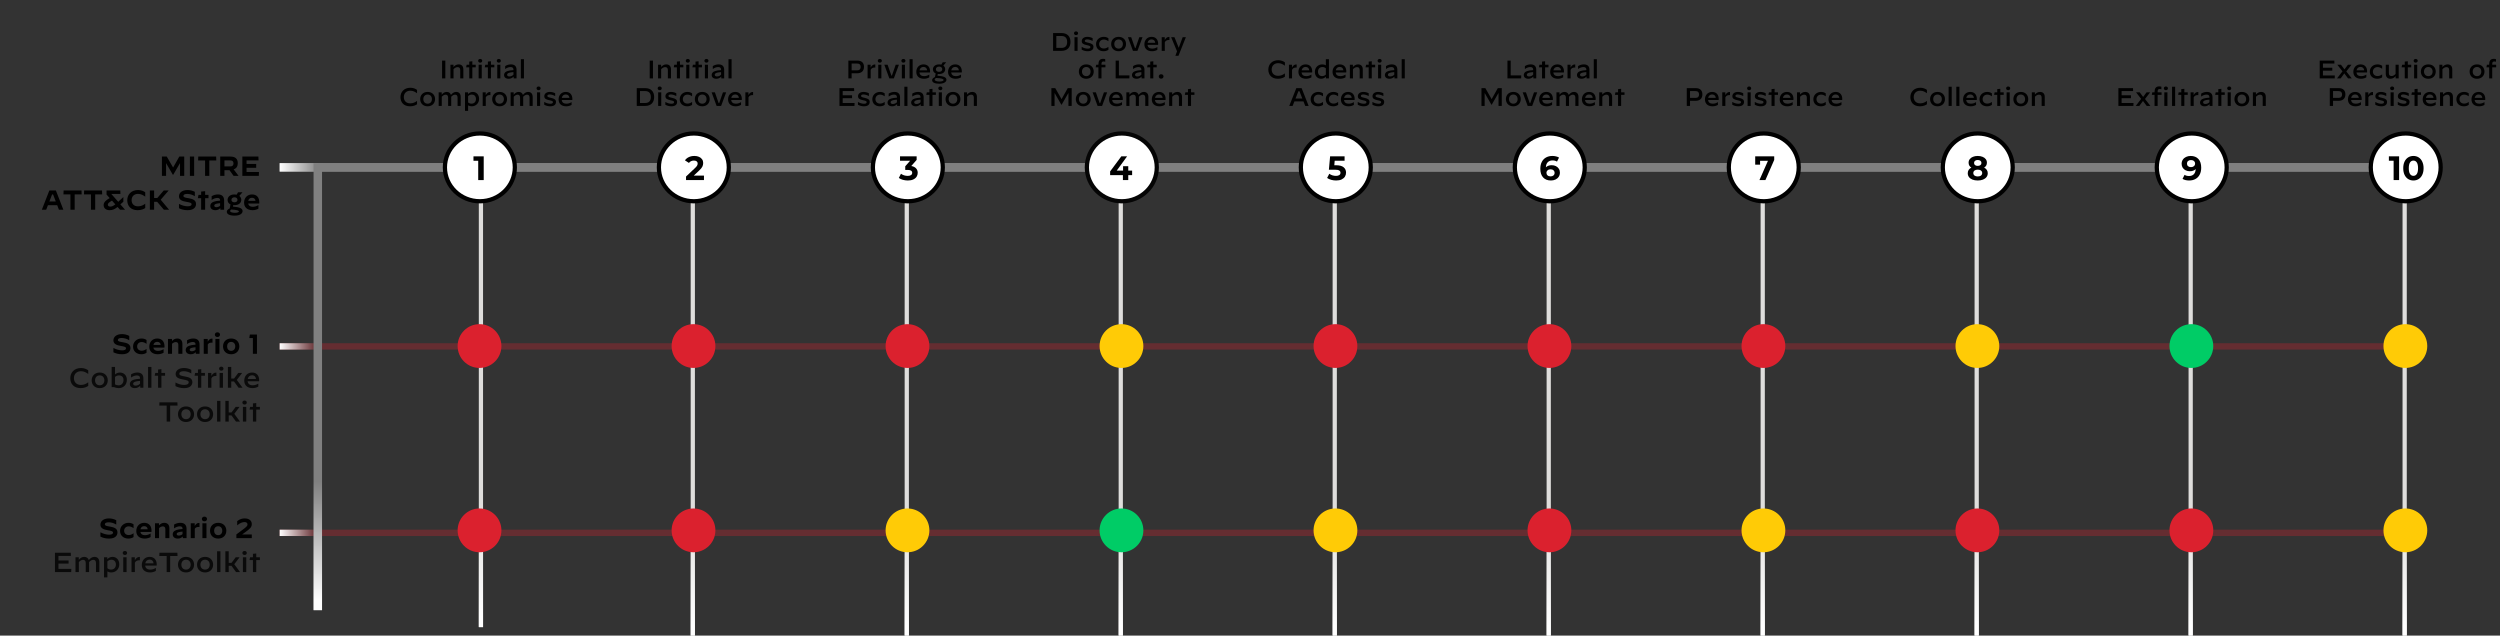<svg width="1180" height="300" viewBox="0 0 1180 300" fill="none" xmlns="http://www.w3.org/2000/svg">
<rect x="0" y="0" width="1180" height="300" fill="#333333" stroke="none"/>
<rect x="1127" y="81" width="995" height="4" transform="rotate(-180 1127 81)" fill="#808080"/>
<rect x="1127" y="81" width="995" height="4" transform="rotate(-180 1127 81)" fill="url(#paint0_linear)"/>
<path d="M57.611 167.208C60.991 167.208 61.576 165.362 61.576 164.283C61.576 162.32 59.743 161.865 58.17 161.579C56.74 161.319 55.622 161.241 55.622 160.474C55.622 159.915 56.155 159.525 57.455 159.525C58.625 159.525 59.951 159.928 60.991 160.591H61.004V158.55C60.068 158.017 58.755 157.692 57.611 157.692C54.777 157.692 53.529 159.148 53.529 160.669C53.529 162.476 55.31 162.97 56.883 163.243C58.963 163.607 59.483 163.789 59.483 164.413C59.483 165.011 58.859 165.375 57.624 165.375C56.363 165.375 54.829 164.946 53.542 164.244H53.529V166.285C54.582 166.805 55.882 167.208 57.611 167.208ZM66.74 167.208C67.728 167.208 68.521 166.935 69.171 166.506V164.686H69.158C68.43 165.232 67.741 165.544 66.857 165.544C65.635 165.544 64.725 164.764 64.725 163.516C64.725 162.32 65.596 161.436 66.87 161.436C67.663 161.436 68.43 161.748 69.158 162.294H69.171V160.474C68.573 160.045 67.819 159.772 66.779 159.772C64.504 159.772 62.801 161.449 62.801 163.568C62.801 165.804 64.465 167.208 66.74 167.208ZM74.213 159.772C71.912 159.772 70.456 161.449 70.456 163.646C70.456 165.661 71.73 167.208 74.473 167.208C75.669 167.208 76.618 166.844 77.216 166.493V164.816H77.203C76.41 165.284 75.591 165.609 74.551 165.609C73.316 165.609 72.562 165.076 72.38 164.075H77.606C77.632 163.867 77.645 163.659 77.645 163.451C77.645 161.371 76.54 159.772 74.213 159.772ZM74.174 161.345C75.149 161.345 75.76 161.891 75.838 162.801H72.419C72.627 161.878 73.251 161.345 74.174 161.345ZM79.289 167H81.2V162.255C81.694 161.8 82.292 161.462 82.981 161.462C83.618 161.462 84.177 161.722 84.177 162.762V167H86.088V162.359C86.088 160.591 85.087 159.772 83.657 159.772C82.578 159.772 81.837 160.279 81.174 160.968V159.98H79.289V167ZM90.076 167.208C91.077 167.208 91.831 166.831 92.39 166.207L92.429 167H94.184V162.593C94.184 160.89 93.3 159.772 91.259 159.772C90.297 159.772 89.322 160.006 88.295 160.591V162.385H88.308C89.205 161.761 90.128 161.423 91.012 161.423C91.935 161.423 92.286 161.865 92.286 162.489V162.697C89.66 162.84 88.62 163.425 88.217 163.828C87.905 164.14 87.658 164.595 87.658 165.232C87.658 166.337 88.451 167.208 90.076 167.208ZM90.518 165.791C89.881 165.791 89.53 165.492 89.53 165.076C89.53 164.894 89.595 164.712 89.725 164.582C90.037 164.27 90.739 164.036 92.286 163.906V165.115C91.974 165.427 91.285 165.791 90.518 165.791ZM96.161 167H98.072V162.632C98.332 162.008 99.008 161.722 99.879 161.722C100.022 161.722 100.139 161.722 100.295 161.748V159.85C100.139 159.824 100.061 159.824 99.983 159.824C99.268 159.824 98.579 160.279 98.046 161.293V159.98H96.161V167ZM102.633 159.07C103.387 159.07 103.842 158.55 103.842 157.965V157.952C103.842 157.354 103.387 156.847 102.62 156.847C101.866 156.847 101.411 157.354 101.411 157.952V157.965C101.411 158.55 101.866 159.07 102.633 159.07ZM101.671 167H103.582V159.98H101.671V167ZM109.115 167.208C111.533 167.208 112.963 165.57 112.963 163.49C112.963 161.41 111.533 159.772 109.115 159.772C106.697 159.772 105.267 161.41 105.267 163.49C105.267 165.57 106.697 167.208 109.115 167.208ZM109.115 165.596C107.919 165.596 107.191 164.712 107.191 163.49C107.191 162.268 107.919 161.384 109.115 161.384C110.311 161.384 111.039 162.268 111.039 163.49C111.039 164.712 110.311 165.596 109.115 165.596ZM119.361 167H121.285V157.9H117.931L117.671 159.577H119.361V167Z" fill="black"/>
<path d="M38.102 183.195C39.714 183.195 40.962 182.649 41.651 182.142V180.439H41.638C40.689 181.154 39.636 181.687 38.206 181.687C36.048 181.687 34.891 180.309 34.891 178.476C34.891 176.617 36.126 175.213 38.232 175.213C39.675 175.213 40.676 175.837 41.638 176.5H41.651V174.797C40.936 174.251 39.753 173.705 38.271 173.705C34.956 173.705 33.175 175.928 33.175 178.489C33.175 181.037 34.709 183.195 38.102 183.195ZM47.06 183.195C49.439 183.195 50.869 181.57 50.869 179.516C50.869 177.462 49.452 175.837 47.073 175.837C44.694 175.837 43.264 177.462 43.264 179.516C43.264 181.57 44.681 183.195 47.06 183.195ZM47.073 181.856C45.708 181.856 44.863 180.868 44.863 179.516C44.863 178.164 45.708 177.176 47.06 177.176C48.425 177.176 49.257 178.164 49.257 179.516C49.257 180.868 48.425 181.856 47.073 181.856ZM54.294 173.198H52.708V182.714H53.761C54.462 183 55.255 183.195 56.035 183.195C58.258 183.195 59.883 181.596 59.883 179.269C59.883 177.111 58.376 175.837 56.608 175.837C55.554 175.837 54.8 176.266 54.294 176.76V173.198ZM56.191 177.189C57.413 177.189 58.297 177.93 58.297 179.373C58.297 180.959 57.245 181.882 55.971 181.882C55.346 181.882 54.775 181.7 54.294 181.44V177.904C54.722 177.514 55.373 177.189 56.191 177.189ZM63.658 183.195C64.724 183.195 65.53 182.766 66.167 182.064L66.206 183H67.675V178.58C67.675 176.877 66.765 175.837 64.828 175.837C63.84 175.837 62.839 176.097 61.864 176.695V178.203H61.877C62.748 177.566 63.697 177.202 64.62 177.202C65.647 177.202 66.089 177.696 66.089 178.515V178.775C63.437 178.905 62.306 179.451 61.851 179.919C61.526 180.244 61.292 180.699 61.292 181.284C61.292 182.376 62.098 183.195 63.658 183.195ZM64.009 182.012C63.294 182.012 62.852 181.674 62.852 181.154C62.852 180.946 62.93 180.725 63.099 180.556C63.489 180.166 64.334 179.919 66.089 179.789V181.115C65.647 181.583 64.88 182.012 64.009 182.012ZM69.885 183H71.471V173.198H69.885V183ZM74.613 183H76.186V177.345H77.915V176.032H76.186V174.238L74.613 174.407V176.032H73.274L73.014 177.345H74.613V183ZM86.9 183.208C90.059 183.208 90.8 181.531 90.8 180.361C90.8 178.515 89.162 178.034 87.342 177.709C85.704 177.397 84.638 177.241 84.638 176.396C84.638 175.694 85.327 175.213 86.731 175.213C87.914 175.213 89.227 175.59 90.28 176.266H90.293V174.563C89.318 174.004 88.018 173.692 86.861 173.692C84.17 173.692 82.896 175.057 82.896 176.565C82.896 178.268 84.508 178.775 86.315 179.1C88.486 179.477 89.058 179.724 89.058 180.465C89.058 181.219 88.317 181.687 86.913 181.687C85.6 181.687 84.105 181.258 82.831 180.543H82.818V182.246C83.884 182.792 85.197 183.208 86.9 183.208ZM93.428 183H95.001V177.345H96.73V176.032H95.001V174.238L93.428 174.407V176.032H92.089L91.829 177.345H93.428V183ZM98.195 183H99.781V178.619C100.119 177.839 100.86 177.449 101.809 177.449C101.926 177.449 102.017 177.449 102.147 177.475V175.889C102.017 175.876 101.952 175.876 101.887 175.876C101.068 175.876 100.301 176.409 99.755 177.475V176.032H98.195V183ZM104.46 174.953C105.097 174.953 105.487 174.511 105.487 174.004V173.991C105.487 173.484 105.097 173.055 104.447 173.055C103.797 173.055 103.407 173.484 103.407 173.991V174.004C103.407 174.511 103.797 174.953 104.46 174.953ZM103.654 183H105.24V176.032H103.654V183ZM107.564 183H109.15V180.062H110.45L112.595 183H114.467V182.987L111.776 179.321L114.272 176.045V176.032H112.452L110.463 178.684H109.15V173.198H107.564V183ZM118.977 175.837C116.728 175.837 115.285 177.488 115.285 179.672C115.285 181.687 116.572 183.195 119.211 183.195C120.355 183.195 121.304 182.844 121.928 182.467V181.05H121.915C121.109 181.557 120.29 181.856 119.263 181.856C117.846 181.856 117.014 181.167 116.871 179.958H122.292C122.318 179.789 122.331 179.607 122.331 179.438C122.331 177.449 121.278 175.837 118.977 175.837ZM118.938 177.137C120.108 177.137 120.745 177.865 120.823 178.879H116.923C117.144 177.8 117.872 177.137 118.938 177.137ZM78.661 199H80.325V191.434H83.796L83.731 189.9H75.255L75.19 191.434H78.661V199ZM87.799 199.195C90.178 199.195 91.609 197.57 91.609 195.516C91.609 193.462 90.192 191.837 87.812 191.837C85.433 191.837 84.004 193.462 84.004 195.516C84.004 197.57 85.421 199.195 87.799 199.195ZM87.812 197.856C86.448 197.856 85.603 196.868 85.603 195.516C85.603 194.164 86.448 193.176 87.799 193.176C89.165 193.176 89.996 194.164 89.996 195.516C89.996 196.868 89.165 197.856 87.812 197.856ZM96.788 199.195C99.167 199.195 100.597 197.57 100.597 195.516C100.597 193.462 99.18 191.837 96.801 191.837C94.422 191.837 92.992 193.462 92.992 195.516C92.992 197.57 94.409 199.195 96.788 199.195ZM96.801 197.856C95.436 197.856 94.591 196.868 94.591 195.516C94.591 194.164 95.436 193.176 96.788 193.176C98.153 193.176 98.985 194.164 98.985 195.516C98.985 196.868 98.153 197.856 96.801 197.856ZM102.461 199H104.047V189.198H102.461V199ZM106.371 199H107.957V196.062H109.257L111.402 199H113.274V198.987L110.583 195.321L113.079 192.045V192.032H111.259L109.27 194.684H107.957V189.198H106.371V199ZM115.455 190.953C116.092 190.953 116.482 190.511 116.482 190.004V189.991C116.482 189.484 116.092 189.055 115.442 189.055C114.792 189.055 114.402 189.484 114.402 189.991V190.004C114.402 190.511 114.792 190.953 115.455 190.953ZM114.649 199H116.235V192.032H114.649V199ZM119.377 199H120.95V193.345H122.679V192.032H120.95V190.238L119.377 190.407V192.032H118.038L117.778 193.345H119.377V199Z" fill="black" fill-opacity="0.8"/>
<path d="M76.427 83H78.39V77.072H78.442L81.588 82.506H81.744L84.916 77.072H84.968V83H86.957V73.9H84.63L81.705 79.074L78.715 73.9H76.427V83ZM89.63 83H91.632V73.9H89.63V83ZM96.797 83H98.799V75.746H102.088L102.023 73.9H93.573L93.508 75.746H96.797V83ZM103.937 83H105.939V80.322H108.318L110.242 83H112.595L110.281 79.932C111.568 79.516 112.231 78.541 112.231 77.033C112.231 74.992 111.1 73.9 108.773 73.9H103.937V83ZM105.939 78.554V75.707H108.721C109.813 75.707 110.203 76.305 110.203 77.124C110.203 77.943 109.813 78.554 108.721 78.554H105.939ZM114.386 83H122.16L122.225 81.193H116.375V79.191H120.925V77.384H116.375V75.707H122.03L121.965 73.9H114.386V83ZM19.745 99H21.799L22.631 96.842H26.999L27.818 99H29.911L26.375 89.9H23.294L19.745 99ZM24.581 91.785H25.062L26.323 95.087H23.307L24.581 91.785ZM33.245 99H35.246V91.746H38.535L38.471 89.9H30.02L29.956 91.746H33.245V99ZM42.931 99H44.933V91.746H48.222L48.157 89.9H39.707L39.642 91.746H42.931V99ZM51.814 99.208C53.257 99.208 54.284 98.636 55.493 97.687L56.676 99H59.042L56.806 96.465L58.223 95.217V93.02H58.21L55.805 95.256L52.542 91.551H56.845L56.78 89.9H50.293V91.837L51.775 93.501L51.749 93.514C49.968 94.502 48.915 95.477 48.915 96.79C48.915 98.35 50.072 99.208 51.814 99.208ZM50.891 96.621C50.891 95.971 51.463 95.529 52.854 94.697L54.44 96.465C53.361 97.284 52.685 97.518 52.009 97.518C51.294 97.518 50.891 97.128 50.891 96.621ZM65.003 99.208C66.654 99.208 67.915 98.662 68.552 98.181V96.153H68.539C67.59 96.868 66.563 97.388 65.146 97.388C63.131 97.388 62.117 96.114 62.117 94.489C62.117 92.786 63.209 91.512 65.159 91.512C66.602 91.512 67.564 92.149 68.539 92.799H68.552V90.771C67.889 90.251 66.693 89.692 65.198 89.692C61.792 89.692 60.063 91.98 60.063 94.502C60.063 96.972 61.506 99.208 65.003 99.208ZM70.739 99H72.741V95.243H74.171L77.369 99H79.8V98.987L75.848 94.268L79.605 89.913V89.9H77.291L74.249 93.449H72.741V89.9H70.739V99ZM88.562 99.208C91.942 99.208 92.527 97.362 92.527 96.283C92.527 94.32 90.694 93.865 89.121 93.579C87.691 93.319 86.573 93.241 86.573 92.474C86.573 91.915 87.106 91.525 88.406 91.525C89.576 91.525 90.902 91.928 91.942 92.591H91.955V90.55C91.019 90.017 89.706 89.692 88.562 89.692C85.728 89.692 84.48 91.148 84.48 92.669C84.48 94.476 86.261 94.97 87.834 95.243C89.914 95.607 90.434 95.789 90.434 96.413C90.434 97.011 89.81 97.375 88.575 97.375C87.314 97.375 85.78 96.946 84.493 96.244H84.48V98.285C85.533 98.805 86.833 99.208 88.562 99.208ZM94.936 99H96.822V93.553H98.407V91.98H96.822V90.225L94.936 90.42V91.98H93.689L93.376 93.553H94.936V99ZM101.679 99.208C102.68 99.208 103.434 98.831 103.993 98.207L104.032 99H105.787V94.593C105.787 92.89 104.903 91.772 102.862 91.772C101.9 91.772 100.925 92.006 99.898 92.591V94.385H99.911C100.808 93.761 101.731 93.423 102.615 93.423C103.538 93.423 103.889 93.865 103.889 94.489V94.697C101.263 94.84 100.223 95.425 99.82 95.828C99.508 96.14 99.261 96.595 99.261 97.232C99.261 98.337 100.054 99.208 101.679 99.208ZM102.121 97.791C101.484 97.791 101.133 97.492 101.133 97.076C101.133 96.894 101.198 96.712 101.328 96.582C101.64 96.27 102.342 96.036 103.889 95.906V97.115C103.577 97.427 102.888 97.791 102.121 97.791ZM110.664 96.842C112.835 96.842 113.888 95.633 113.888 94.32C113.888 93.592 113.537 92.903 112.965 92.474L114.447 90.758V90.745H112.354L111.704 91.889C111.405 91.811 111.08 91.772 110.677 91.772C108.454 91.772 107.414 93.059 107.414 94.372C107.414 95.23 107.817 96.049 108.792 96.491L108.428 98.363C107.31 98.857 107.05 99.481 107.05 99.975C107.05 101.015 108.22 101.782 110.729 101.782C113.602 101.782 114.499 100.56 114.499 99.65C114.499 98.428 113.303 97.765 109.962 97.518L110.079 96.816C110.261 96.829 110.456 96.842 110.664 96.842ZM110.677 95.49C109.832 95.49 109.234 95.087 109.234 94.32C109.234 93.605 109.832 93.124 110.677 93.124C111.496 93.124 112.094 93.592 112.094 94.307C112.094 95.074 111.483 95.49 110.677 95.49ZM110.885 100.443C109.663 100.443 108.623 100.157 108.623 99.572C108.623 99.325 108.766 99.13 109.091 98.896C111.717 99.013 112.757 99.351 112.757 99.78C112.757 100.118 112.159 100.443 110.885 100.443ZM118.964 91.772C116.663 91.772 115.207 93.449 115.207 95.646C115.207 97.661 116.481 99.208 119.224 99.208C120.42 99.208 121.369 98.844 121.967 98.493V96.816H121.954C121.161 97.284 120.342 97.609 119.302 97.609C118.067 97.609 117.313 97.076 117.131 96.075H122.357C122.383 95.867 122.396 95.659 122.396 95.451C122.396 93.371 121.291 91.772 118.964 91.772ZM118.925 93.345C119.9 93.345 120.511 93.891 120.589 94.801H117.17C117.378 93.878 118.002 93.345 118.925 93.345Z" fill="black"/>
<path d="M51.479 254.208C54.859 254.208 55.444 252.362 55.444 251.283C55.444 249.32 53.611 248.865 52.038 248.579C50.608 248.319 49.49 248.241 49.49 247.474C49.49 246.915 50.023 246.525 51.323 246.525C52.493 246.525 53.819 246.928 54.859 247.591H54.872V245.55C53.936 245.017 52.623 244.692 51.479 244.692C48.645 244.692 47.397 246.148 47.397 247.669C47.397 249.476 49.178 249.97 50.751 250.243C52.831 250.607 53.351 250.789 53.351 251.413C53.351 252.011 52.727 252.375 51.492 252.375C50.231 252.375 48.697 251.946 47.41 251.244H47.397V253.285C48.45 253.805 49.75 254.208 51.479 254.208ZM60.608 254.208C61.596 254.208 62.389 253.935 63.039 253.506V251.686H63.026C62.298 252.232 61.609 252.544 60.725 252.544C59.503 252.544 58.593 251.764 58.593 250.516C58.593 249.32 59.464 248.436 60.738 248.436C61.531 248.436 62.298 248.748 63.026 249.294H63.039V247.474C62.441 247.045 61.687 246.772 60.647 246.772C58.372 246.772 56.669 248.449 56.669 250.568C56.669 252.804 58.333 254.208 60.608 254.208ZM68.081 246.772C65.78 246.772 64.324 248.449 64.324 250.646C64.324 252.661 65.598 254.208 68.341 254.208C69.537 254.208 70.486 253.844 71.084 253.493V251.816H71.071C70.278 252.284 69.459 252.609 68.419 252.609C67.184 252.609 66.43 252.076 66.248 251.075H71.474C71.5 250.867 71.513 250.659 71.513 250.451C71.513 248.371 70.408 246.772 68.081 246.772ZM68.042 248.345C69.017 248.345 69.628 248.891 69.706 249.801H66.287C66.495 248.878 67.119 248.345 68.042 248.345ZM73.157 254H75.068V249.255C75.562 248.8 76.16 248.462 76.849 248.462C77.486 248.462 78.045 248.722 78.045 249.762V254H79.956V249.359C79.956 247.591 78.955 246.772 77.525 246.772C76.446 246.772 75.705 247.279 75.042 247.968V246.98H73.157V254ZM83.944 254.208C84.945 254.208 85.699 253.831 86.258 253.207L86.297 254H88.052V249.593C88.052 247.89 87.168 246.772 85.127 246.772C84.165 246.772 83.19 247.006 82.163 247.591V249.385H82.176C83.073 248.761 83.996 248.423 84.88 248.423C85.803 248.423 86.154 248.865 86.154 249.489V249.697C83.528 249.84 82.488 250.425 82.085 250.828C81.773 251.14 81.526 251.595 81.526 252.232C81.526 253.337 82.319 254.208 83.944 254.208ZM84.386 252.791C83.749 252.791 83.398 252.492 83.398 252.076C83.398 251.894 83.463 251.712 83.593 251.582C83.905 251.27 84.607 251.036 86.154 250.906V252.115C85.842 252.427 85.153 252.791 84.386 252.791ZM90.029 254H91.94V249.632C92.2 249.008 92.876 248.722 93.747 248.722C93.89 248.722 94.007 248.722 94.163 248.748V246.85C94.007 246.824 93.929 246.824 93.851 246.824C93.136 246.824 92.447 247.279 91.914 248.293V246.98H90.029V254ZM96.502 246.07C97.256 246.07 97.711 245.55 97.711 244.965V244.952C97.711 244.354 97.256 243.847 96.489 243.847C95.735 243.847 95.28 244.354 95.28 244.952V244.965C95.28 245.55 95.735 246.07 96.502 246.07ZM95.54 254H97.451V246.98H95.54V254ZM102.983 254.208C105.401 254.208 106.831 252.57 106.831 250.49C106.831 248.41 105.401 246.772 102.983 246.772C100.565 246.772 99.135 248.41 99.135 250.49C99.135 252.57 100.565 254.208 102.983 254.208ZM102.983 252.596C101.787 252.596 101.059 251.712 101.059 250.49C101.059 249.268 101.787 248.384 102.983 248.384C104.179 248.384 104.907 249.268 104.907 250.49C104.907 251.712 104.179 252.596 102.983 252.596ZM111.565 254H118.845V252.271H114.282L115.868 251.114C117.883 249.632 118.845 248.904 118.845 247.37C118.845 245.797 117.662 244.692 115.465 244.692C114.451 244.692 113.19 244.965 111.955 245.966V247.942H111.968C113.32 246.798 114.451 246.421 115.439 246.421C116.375 246.421 116.817 246.863 116.817 247.526C116.817 248.371 116.063 248.878 114.36 250.152L111.565 252.245V254Z" fill="black"/>
<path d="M25.94 270H33.61L33.675 268.492H27.591V266.035H32.375V264.54H27.591V262.408H33.467L33.415 260.9H25.94V270ZM35.632 270H37.218V265.294C37.777 264.709 38.44 264.241 39.181 264.241C39.87 264.241 40.468 264.592 40.468 265.749V270H42.054V265.424C42.054 265.372 42.054 265.333 42.054 265.294C42.613 264.722 43.263 264.241 44.017 264.241C44.719 264.241 45.304 264.592 45.304 265.749V270H46.903V265.424C46.903 263.656 45.928 262.837 44.576 262.837C43.523 262.837 42.73 263.383 41.911 264.358C41.586 263.331 40.767 262.837 39.727 262.837C38.622 262.837 37.842 263.448 37.192 264.267V263.032H35.632V270ZM49.102 272.522H50.688V269.714C51.195 270.013 51.754 270.195 52.534 270.195C54.666 270.195 56.304 268.583 56.304 266.399C56.304 264.124 54.848 262.837 53.093 262.837C51.988 262.837 51.182 263.357 50.662 263.955L50.649 263.032H49.102V272.522ZM52.404 268.843C51.702 268.843 51.182 268.609 50.688 268.206V264.969C51.143 264.54 51.845 264.189 52.573 264.189C53.782 264.189 54.705 264.943 54.705 266.49C54.705 267.881 53.808 268.843 52.404 268.843ZM58.973 261.953C59.61 261.953 60 261.511 60 261.004V260.991C60 260.484 59.61 260.055 58.96 260.055C58.31 260.055 57.92 260.484 57.92 260.991V261.004C57.92 261.511 58.31 261.953 58.973 261.953ZM58.167 270H59.753V263.032H58.167V270ZM62.077 270H63.663V265.619C64.001 264.839 64.742 264.449 65.691 264.449C65.808 264.449 65.899 264.449 66.029 264.475V262.889C65.899 262.876 65.834 262.876 65.769 262.876C64.95 262.876 64.183 263.409 63.637 264.475V263.032H62.077V270ZM70.62 262.837C68.371 262.837 66.928 264.488 66.928 266.672C66.928 268.687 68.215 270.195 70.854 270.195C71.998 270.195 72.947 269.844 73.571 269.467V268.05H73.558C72.752 268.557 71.933 268.856 70.906 268.856C69.489 268.856 68.657 268.167 68.514 266.958H73.935C73.961 266.789 73.974 266.607 73.974 266.438C73.974 264.449 72.921 262.837 70.62 262.837ZM70.581 264.137C71.751 264.137 72.388 264.865 72.466 265.879H68.566C68.787 264.8 69.515 264.137 70.581 264.137ZM78.661 270H80.325V262.434H83.796L83.731 260.9H75.255L75.19 262.434H78.661V270ZM87.799 270.195C90.178 270.195 91.609 268.57 91.609 266.516C91.609 264.462 90.192 262.837 87.812 262.837C85.433 262.837 84.004 264.462 84.004 266.516C84.004 268.57 85.421 270.195 87.799 270.195ZM87.812 268.856C86.448 268.856 85.603 267.868 85.603 266.516C85.603 265.164 86.448 264.176 87.799 264.176C89.165 264.176 89.996 265.164 89.996 266.516C89.996 267.868 89.165 268.856 87.812 268.856ZM96.788 270.195C99.167 270.195 100.597 268.57 100.597 266.516C100.597 264.462 99.18 262.837 96.801 262.837C94.422 262.837 92.992 264.462 92.992 266.516C92.992 268.57 94.409 270.195 96.788 270.195ZM96.801 268.856C95.436 268.856 94.591 267.868 94.591 266.516C94.591 265.164 95.436 264.176 96.788 264.176C98.153 264.176 98.985 265.164 98.985 266.516C98.985 267.868 98.153 268.856 96.801 268.856ZM102.461 270H104.047V260.198H102.461V270ZM106.371 270H107.957V267.062H109.257L111.402 270H113.274V269.987L110.583 266.321L113.079 263.045V263.032H111.259L109.27 265.684H107.957V260.198H106.371V270ZM115.455 261.953C116.092 261.953 116.482 261.511 116.482 261.004V260.991C116.482 260.484 116.092 260.055 115.442 260.055C114.792 260.055 114.402 260.484 114.402 260.991V261.004C114.402 261.511 114.792 261.953 115.455 261.953ZM114.649 270H116.235V263.032H114.649V270ZM119.377 270H120.95V264.345H122.679V263.032H120.95V261.238L119.377 261.407V263.032H118.038L117.778 264.345H119.377V270Z" fill="black" fill-opacity="0.8"/>
<rect x="1138" y="165" width="1006" height="3" transform="rotate(-180 1138 165)" fill="#DB212E" fill-opacity="0.3"/>
<rect x="1138" y="165" width="1006" height="3" transform="rotate(-180 1138 165)" fill="url(#paint1_linear)"/>
<rect x="1138" y="253" width="1006" height="3" transform="rotate(-180 1138 253)" fill="#DB212E" fill-opacity="0.3"/>
<rect x="1138" y="253" width="1006" height="3" transform="rotate(-180 1138 253)" fill="url(#paint2_linear)"/>
<rect x="328" y="95" width="205" height="2" transform="rotate(90 328 95)" fill="#DFDEDC"/>
<rect x="328" y="95" width="205" height="2" transform="rotate(90 328 95)" fill="url(#paint3_linear)"/>
<path d="M344 79C344 70.191 336.64 63 327.5 63C318.36 63 311 70.191 311 79C311 87.809 318.36 95 327.5 95C336.64 95 344 87.809 344 79Z" fill="white" stroke="black" stroke-width="2"/>
<path d="M332.273 82.888V85H323.809V83.32L328.129 79.24C328.588 78.803 328.897 78.429 329.057 78.12C329.217 77.8 329.297 77.485 329.297 77.176C329.297 76.728 329.143 76.387 328.833 76.152C328.535 75.907 328.092 75.784 327.505 75.784C327.015 75.784 326.572 75.88 326.177 76.072C325.783 76.253 325.452 76.531 325.185 76.904L323.297 75.688C323.735 75.037 324.337 74.531 325.105 74.168C325.873 73.795 326.753 73.608 327.745 73.608C328.577 73.608 329.303 73.747 329.921 74.024C330.551 74.291 331.036 74.675 331.377 75.176C331.729 75.667 331.905 76.248 331.905 76.92C331.905 77.528 331.777 78.099 331.521 78.632C331.265 79.165 330.769 79.773 330.033 80.456L327.457 82.888H332.273Z" fill="black"/>
<circle r="10.334" transform="matrix(1 0 0 -1 327.334 163.334)" fill="#DB212E"/>
<circle r="10.334" transform="matrix(1 0 0 -1 327.334 250.334)" fill="#DB212E"/>
<rect x="429" y="95" width="205" height="2" transform="rotate(90 429 95)" fill="#DFDEDC"/>
<rect x="429" y="95" width="205" height="2" transform="rotate(90 429 95)" fill="url(#paint4_linear)"/>
<rect x="228" y="91" width="205" height="2" transform="rotate(90 228 91)" fill="#DFDEDC"/>
<rect x="228" y="91" width="205" height="2" transform="rotate(90 228 91)" fill="url(#paint5_linear)"/>
<path d="M445 79C445 70.191 437.64 63 428.5 63C419.36 63 412 70.191 412 79C412 87.809 419.36 95 428.5 95C437.64 95 445 87.809 445 79Z" fill="white" stroke="black" stroke-width="2"/>
<path d="M430.122 78.36C431.103 78.52 431.855 78.888 432.378 79.464C432.9 80.029 433.162 80.733 433.162 81.576C433.162 82.227 432.991 82.829 432.65 83.384C432.308 83.928 431.786 84.365 431.082 84.696C430.388 85.027 429.535 85.192 428.522 85.192C427.732 85.192 426.954 85.091 426.186 84.888C425.428 84.675 424.783 84.376 424.25 83.992L425.258 82.008C425.684 82.328 426.175 82.579 426.73 82.76C427.295 82.931 427.871 83.016 428.458 83.016C429.108 83.016 429.62 82.893 429.994 82.648C430.367 82.392 430.554 82.035 430.554 81.576C430.554 80.659 429.855 80.2 428.458 80.2H427.274V78.488L429.578 75.88H424.81V73.8H432.65V75.48L430.122 78.36Z" fill="black"/>
<circle r="10.334" transform="matrix(1 0 0 -1 428.334 163.334)" fill="#DB212E"/>
<circle r="10.334" transform="matrix(1 0 0 -1 428.334 250.334)" fill="#FFCB06"/>
<rect x="530" y="95" width="205" height="2" transform="rotate(90 530 95)" fill="#DFDEDC"/>
<rect x="530" y="95" width="205" height="2" transform="rotate(90 530 95)" fill="url(#paint6_linear)"/>
<path d="M546 79C546 70.191 538.64 63 529.5 63C520.36 63 513 70.191 513 79C513 87.809 520.36 95 529.5 95C538.64 95 546 87.809 546 79Z" fill="white" stroke="#050505" stroke-width="2"/>
<path d="M534.364 82.648H532.54V85H530.012V82.648H523.98V80.904L529.26 73.8H531.98L527.084 80.536H530.092V78.44H532.54V80.536H534.364V82.648Z" fill="black"/>
<circle r="10.334" transform="matrix(1 0 0 -1 529.334 163.334)" fill="#FFCB06"/>
<circle r="10.334" transform="matrix(1 0 0 -1 529.334 250.334)" fill="#00CC66"/>
<rect x="631" y="95" width="205" height="2" transform="rotate(90 631 95)" fill="#DFDEDC"/>
<rect x="631" y="95" width="205" height="2" transform="rotate(90 631 95)" fill="url(#paint7_linear)"/>
<path d="M647 79C647 70.191 639.64 63 630.5 63C621.36 63 614 70.191 614 79C614 87.809 621.36 95 630.5 95C639.64 95 647 87.809 647 79Z" fill="white" stroke="black" stroke-width="2"/>
<path d="M630.706 78.008C632.285 78.008 633.448 78.323 634.194 78.952C634.952 79.581 635.33 80.424 635.33 81.48C635.33 82.163 635.16 82.787 634.818 83.352C634.477 83.907 633.954 84.355 633.25 84.696C632.557 85.027 631.698 85.192 630.674 85.192C629.885 85.192 629.106 85.091 628.338 84.888C627.581 84.675 626.936 84.376 626.402 83.992L627.426 82.008C627.853 82.328 628.344 82.579 628.898 82.76C629.453 82.931 630.024 83.016 630.61 83.016C631.261 83.016 631.773 82.888 632.146 82.632C632.52 82.376 632.706 82.019 632.706 81.56C632.706 81.08 632.509 80.717 632.114 80.472C631.73 80.227 631.058 80.104 630.098 80.104H627.234L627.81 73.8H634.642V75.88H629.97L629.794 78.008H630.706Z" fill="black"/>
<circle r="10.334" transform="matrix(1 0 0 -1 630.334 163.334)" fill="#DB212E"/>
<circle r="10.334" transform="matrix(1 0 0 -1 630.334 250.334)" fill="#FFCB06"/>
<rect x="732" y="95" width="205" height="2" transform="rotate(90 732 95)" fill="#DFDEDC"/>
<rect x="732" y="95" width="205" height="2" transform="rotate(90 732 95)" fill="url(#paint8_linear)"/>
<path d="M748 79C748 70.191 740.64 63 731.5 63C722.36 63 715 70.191 715 79C715 87.809 722.36 95 731.5 95C740.64 95 748 87.809 748 79Z" fill="white" stroke="black" stroke-width="2"/>
<path d="M732.422 77.976C733.137 77.976 733.788 78.12 734.374 78.408C734.961 78.696 735.425 79.107 735.766 79.64C736.108 80.163 736.278 80.771 736.278 81.464C736.278 82.211 736.092 82.867 735.718 83.432C735.345 83.997 734.833 84.435 734.182 84.744C733.542 85.043 732.828 85.192 732.038 85.192C730.47 85.192 729.244 84.712 728.358 83.752C727.473 82.792 727.03 81.421 727.03 79.64C727.03 78.371 727.27 77.283 727.75 76.376C728.23 75.469 728.897 74.781 729.75 74.312C730.614 73.843 731.612 73.608 732.742 73.608C733.34 73.608 733.91 73.677 734.454 73.816C735.009 73.944 735.478 74.131 735.862 74.376L734.902 76.28C734.348 75.907 733.649 75.72 732.806 75.72C731.857 75.72 731.105 75.997 730.55 76.552C729.996 77.107 729.697 77.912 729.654 78.968C730.316 78.307 731.238 77.976 732.422 77.976ZM731.894 83.256C732.449 83.256 732.897 83.107 733.238 82.808C733.59 82.509 733.766 82.104 733.766 81.592C733.766 81.08 733.59 80.675 733.238 80.376C732.897 80.067 732.438 79.912 731.862 79.912C731.297 79.912 730.833 80.072 730.47 80.392C730.108 80.701 729.926 81.101 729.926 81.592C729.926 82.083 730.102 82.483 730.454 82.792C730.806 83.101 731.286 83.256 731.894 83.256Z" fill="black"/>
<circle r="10.334" transform="matrix(1 0 0 -1 731.334 163.334)" fill="#DB212E"/>
<circle r="10.334" transform="matrix(1 0 0 -1 731.334 250.334)" fill="#DB212E"/>
<rect x="833" y="95" width="205" height="2" transform="rotate(90 833 95)" fill="#DFDEDC"/>
<rect x="833" y="95" width="205" height="2" transform="rotate(90 833 95)" fill="url(#paint9_linear)"/>
<path d="M849 79C849 70.191 841.64 63 832.5 63C823.36 63 816 70.191 816 79C816 87.809 823.36 95 832.5 95C841.64 95 849 87.809 849 79Z" fill="white" stroke="black" stroke-width="2"/>
<path d="M837.431 73.8V75.48L833.271 85H830.455L834.471 75.912H830.759V77.736H828.455V73.8H837.431Z" fill="black"/>
<circle r="10.334" transform="matrix(1 0 0 -1 832.334 163.334)" fill="#DB212E"/>
<circle r="10.334" transform="matrix(1 0 0 -1 832.334 250.334)" fill="#FFCB06"/>
<rect x="934" y="95" width="205" height="2" transform="rotate(90 934 95)" fill="#DFDEDC"/>
<rect x="934" y="95" width="205" height="2" transform="rotate(90 934 95)" fill="url(#paint10_linear)"/>
<path d="M950 79C950 70.191 942.64 63 933.5 63C924.36 63 917 70.191 917 79C917 87.809 924.36 95 933.5 95C942.64 95 950 87.809 950 79Z" fill="white" stroke="black" stroke-width="2"/>
<path d="M936.507 79.112C937.061 79.389 937.483 79.752 937.771 80.2C938.069 80.648 938.219 81.165 938.219 81.752C938.219 82.445 938.021 83.053 937.627 83.576C937.232 84.088 936.677 84.488 935.963 84.776C935.248 85.053 934.421 85.192 933.483 85.192C932.544 85.192 931.717 85.053 931.003 84.776C930.299 84.488 929.749 84.088 929.355 83.576C928.971 83.053 928.779 82.445 928.779 81.752C928.779 81.165 928.923 80.648 929.211 80.2C929.509 79.752 929.931 79.389 930.475 79.112C930.059 78.856 929.739 78.536 929.515 78.152C929.291 77.757 929.179 77.309 929.179 76.808C929.179 76.157 929.36 75.592 929.723 75.112C930.085 74.632 930.592 74.264 931.243 74.008C931.893 73.741 932.64 73.608 933.483 73.608C934.336 73.608 935.088 73.741 935.739 74.008C936.4 74.264 936.912 74.632 937.275 75.112C937.637 75.592 937.819 76.157 937.819 76.808C937.819 77.309 937.707 77.757 937.483 78.152C937.259 78.536 936.933 78.856 936.507 79.112ZM933.483 75.512C932.96 75.512 932.539 75.64 932.219 75.896C931.909 76.141 931.755 76.483 931.755 76.92C931.755 77.347 931.909 77.683 932.219 77.928C932.528 78.173 932.949 78.296 933.483 78.296C934.016 78.296 934.443 78.173 934.763 77.928C935.083 77.683 935.243 77.347 935.243 76.92C935.243 76.483 935.083 76.141 934.763 75.896C934.443 75.64 934.016 75.512 933.483 75.512ZM933.483 83.288C934.133 83.288 934.645 83.144 935.019 82.856C935.403 82.557 935.595 82.163 935.595 81.672C935.595 81.181 935.403 80.792 935.019 80.504C934.645 80.216 934.133 80.072 933.483 80.072C932.843 80.072 932.336 80.216 931.963 80.504C931.589 80.792 931.403 81.181 931.403 81.672C931.403 82.173 931.589 82.568 931.963 82.856C932.336 83.144 932.843 83.288 933.483 83.288Z" fill="black"/>
<circle r="10.334" transform="matrix(1 0 0 -1 933.334 163.334)" fill="#FFCB06"/>
<circle r="10.334" transform="matrix(1 0 0 -1 933.334 250.334)" fill="#DB212E"/>
<rect x="1035" y="95" width="205" height="2" transform="rotate(90 1035 95)" fill="#DFDEDC"/>
<rect x="1035" y="95" width="205" height="2" transform="rotate(90 1035 95)" fill="url(#paint11_linear)"/>
<path d="M1051 79C1051 70.191 1043.64 63 1034.5 63C1025.36 63 1018 70.191 1018 79C1018 87.809 1025.36 95 1034.5 95C1043.64 95 1051 87.809 1051 79Z" fill="white" stroke="black" stroke-width="2"/>
<path d="M1033.97 73.608C1035.53 73.608 1036.76 74.088 1037.65 75.048C1038.53 75.997 1038.97 77.368 1038.97 79.16C1038.97 80.429 1038.73 81.517 1038.25 82.424C1037.78 83.331 1037.12 84.019 1036.25 84.488C1035.39 84.957 1034.39 85.192 1033.26 85.192C1032.66 85.192 1032.09 85.128 1031.55 85C1031.01 84.861 1030.54 84.669 1030.16 84.424L1031.12 82.52C1031.66 82.893 1032.36 83.08 1033.21 83.08C1034.16 83.08 1034.92 82.803 1035.47 82.248C1036.02 81.683 1036.32 80.872 1036.37 79.816C1035.69 80.488 1034.77 80.824 1033.58 80.824C1032.87 80.824 1032.22 80.68 1031.63 80.392C1031.04 80.104 1030.58 79.699 1030.24 79.176C1029.9 78.643 1029.73 78.029 1029.73 77.336C1029.73 76.589 1029.91 75.933 1030.29 75.368C1030.66 74.803 1031.17 74.371 1031.81 74.072C1032.46 73.763 1033.18 73.608 1033.97 73.608ZM1034.16 78.888C1034.72 78.888 1035.18 78.733 1035.53 78.424C1035.9 78.104 1036.08 77.699 1036.08 77.208C1036.08 76.717 1035.9 76.317 1035.55 76.008C1035.21 75.699 1034.73 75.544 1034.13 75.544C1033.57 75.544 1033.12 75.693 1032.77 75.992C1032.42 76.291 1032.25 76.696 1032.25 77.208C1032.25 77.72 1032.42 78.131 1032.77 78.44C1033.12 78.739 1033.58 78.888 1034.16 78.888Z" fill="black"/>
<circle r="10.334" transform="matrix(1 0 0 -1 1034.33 163.334)" fill="#00CC66"/>
<circle r="10.334" transform="matrix(1 0 0 -1 1034.33 250.334)" fill="#DB212E"/>
<rect x="1136" y="95" width="205" height="2" transform="rotate(90 1136 95)" fill="#DFDEDC"/>
<rect x="1136" y="95" width="205" height="2" transform="rotate(90 1136 95)" fill="url(#paint12_linear)"/>
<path d="M1152 79C1152 70.191 1144.64 63 1135.5 63C1126.36 63 1119 70.191 1119 79C1119 87.809 1126.36 95 1135.5 95C1144.64 95 1152 87.809 1152 79Z" fill="white" stroke="black" stroke-width="2"/>
<path d="M1132.38 73.8V85H1129.79V75.88H1127.55V73.8H1132.38ZM1139.13 85.192C1138.2 85.192 1137.37 84.963 1136.65 84.504C1135.92 84.045 1135.35 83.384 1134.94 82.52C1134.53 81.645 1134.33 80.605 1134.33 79.4C1134.33 78.195 1134.53 77.16 1134.94 76.296C1135.35 75.421 1135.92 74.755 1136.65 74.296C1137.37 73.837 1138.2 73.608 1139.13 73.608C1140.06 73.608 1140.88 73.837 1141.61 74.296C1142.33 74.755 1142.9 75.421 1143.3 76.296C1143.72 77.16 1143.93 78.195 1143.93 79.4C1143.93 80.605 1143.72 81.645 1143.3 82.52C1142.9 83.384 1142.33 84.045 1141.61 84.504C1140.88 84.963 1140.06 85.192 1139.13 85.192ZM1139.13 83C1139.81 83 1140.34 82.707 1140.73 82.12C1141.12 81.533 1141.32 80.627 1141.32 79.4C1141.32 78.173 1141.12 77.267 1140.73 76.68C1140.34 76.093 1139.81 75.8 1139.13 75.8C1138.46 75.8 1137.92 76.093 1137.53 76.68C1137.14 77.267 1136.95 78.173 1136.95 79.4C1136.95 80.627 1137.14 81.533 1137.53 82.12C1137.92 82.707 1138.46 83 1139.13 83Z" fill="black"/>
<circle r="10.334" transform="matrix(1 0 0 -1 1135.33 163.334)" fill="#FFCB06"/>
<circle r="10.334" transform="matrix(1 0 0 -1 1135.33 250.334)" fill="#FFCB06"/>
<rect x="152" y="77" width="211" height="4" transform="rotate(90 152 77)" fill="#808080"/>
<rect x="152" y="77" width="211" height="4" transform="rotate(90 152 77)" fill="url(#paint13_linear)"/>
<path d="M243 79C243 70.191 235.64 63 226.5 63C217.36 63 210 70.191 210 79C210 87.809 217.36 95 226.5 95C235.64 95 243 87.809 243 79Z" fill="white" stroke="black" stroke-width="2"/>
<path d="M228.311 73.8V85H225.719V75.88H223.479V73.8H228.311Z" fill="black"/>
<circle r="10.334" transform="matrix(1 0 0 -1 226.334 163.334)" fill="#DB212E"/>
<circle r="10.334" transform="matrix(1 0 0 -1 226.334 250.334)" fill="#DB212E"/>
<path d="M208.66 37H210.196V28.6H208.66V37ZM212.603 37H214.067V32.656C214.583 32.128 215.195 31.684 215.963 31.684C216.683 31.684 217.235 32.008 217.235 33.076V37H218.699V32.776C218.699 31.144 217.799 30.388 216.467 30.388C215.411 30.388 214.667 30.94 214.043 31.624V30.568H212.603V37ZM221.492 37H222.944V31.78H224.54V30.568H222.944V28.912L221.492 29.068V30.568H220.256L220.016 31.78H221.492V37ZM226.66 29.572C227.248 29.572 227.608 29.164 227.608 28.696V28.684C227.608 28.216 227.248 27.82 226.648 27.82C226.048 27.82 225.688 28.216 225.688 28.684V28.696C225.688 29.164 226.048 29.572 226.66 29.572ZM225.916 37H227.38V30.568H225.916V37ZM230.281 37H231.733V31.78H233.329V30.568H231.733V28.912L230.281 29.068V30.568H229.045L228.805 31.78H230.281V37ZM235.449 29.572C236.037 29.572 236.397 29.164 236.397 28.696V28.684C236.397 28.216 236.037 27.82 235.437 27.82C234.837 27.82 234.477 28.216 234.477 28.684V28.696C234.477 29.164 234.837 29.572 235.449 29.572ZM234.705 37H236.169V30.568H234.705V37ZM240.102 37.18C241.086 37.18 241.83 36.784 242.418 36.136L242.454 37H243.81V32.92C243.81 31.348 242.97 30.388 241.182 30.388C240.27 30.388 239.346 30.628 238.446 31.18V32.572H238.458C239.262 31.984 240.138 31.648 240.99 31.648C241.938 31.648 242.346 32.104 242.346 32.86V33.1C239.898 33.22 238.854 33.724 238.434 34.156C238.134 34.456 237.918 34.876 237.918 35.416C237.918 36.424 238.662 37.18 240.102 37.18ZM240.426 36.088C239.766 36.088 239.358 35.776 239.358 35.296C239.358 35.104 239.43 34.9 239.586 34.744C239.946 34.384 240.726 34.156 242.346 34.036V35.26C241.938 35.692 241.23 36.088 240.426 36.088ZM245.85 37H247.314V27.952H245.85V37ZM193.567 50.18C195.055 50.18 196.207 49.676 196.843 49.208V47.636H196.831C195.955 48.296 194.983 48.788 193.663 48.788C191.671 48.788 190.603 47.516 190.603 45.824C190.603 44.108 191.743 42.812 193.687 42.812C195.019 42.812 195.943 43.388 196.831 44H196.843V42.428C196.183 41.924 195.091 41.42 193.723 41.42C190.663 41.42 189.019 43.472 189.019 45.836C189.019 48.188 190.435 50.18 193.567 50.18ZM201.835 50.18C204.031 50.18 205.351 48.68 205.351 46.784C205.351 44.888 204.043 43.388 201.847 43.388C199.651 43.388 198.331 44.888 198.331 46.784C198.331 48.68 199.639 50.18 201.835 50.18ZM201.847 48.944C200.587 48.944 199.807 48.032 199.807 46.784C199.807 45.536 200.587 44.624 201.835 44.624C203.095 44.624 203.863 45.536 203.863 46.784C203.863 48.032 203.095 48.944 201.847 48.944ZM207.048 50H208.512V45.656C209.028 45.116 209.64 44.684 210.324 44.684C210.96 44.684 211.512 45.008 211.512 46.076V50H212.976V45.776C212.976 45.728 212.976 45.692 212.976 45.656C213.492 45.128 214.092 44.684 214.788 44.684C215.436 44.684 215.976 45.008 215.976 46.076V50H217.452V45.776C217.452 44.144 216.552 43.388 215.304 43.388C214.332 43.388 213.6 43.892 212.844 44.792C212.544 43.844 211.788 43.388 210.828 43.388C209.808 43.388 209.088 43.952 208.488 44.708V43.568H207.048V50ZM219.482 52.328H220.946V49.736C221.414 50.012 221.93 50.18 222.65 50.18C224.618 50.18 226.13 48.692 226.13 46.676C226.13 44.576 224.786 43.388 223.166 43.388C222.146 43.388 221.402 43.868 220.922 44.42L220.91 43.568H219.482V52.328ZM222.53 48.932C221.882 48.932 221.402 48.716 220.946 48.344V45.356C221.366 44.96 222.014 44.636 222.686 44.636C223.802 44.636 224.654 45.332 224.654 46.76C224.654 48.044 223.826 48.932 222.53 48.932ZM227.826 50H229.29V45.956C229.602 45.236 230.286 44.876 231.162 44.876C231.27 44.876 231.354 44.876 231.474 44.9V43.436C231.354 43.424 231.294 43.424 231.234 43.424C230.478 43.424 229.77 43.916 229.266 44.9V43.568H227.826V50ZM235.808 50.18C238.004 50.18 239.324 48.68 239.324 46.784C239.324 44.888 238.016 43.388 235.82 43.388C233.624 43.388 232.304 44.888 232.304 46.784C232.304 48.68 233.612 50.18 235.808 50.18ZM235.82 48.944C234.56 48.944 233.78 48.032 233.78 46.784C233.78 45.536 234.56 44.624 235.808 44.624C237.068 44.624 237.836 45.536 237.836 46.784C237.836 48.032 237.068 48.944 235.82 48.944ZM241.021 50H242.485V45.656C243.001 45.116 243.613 44.684 244.297 44.684C244.933 44.684 245.485 45.008 245.485 46.076V50H246.949V45.776C246.949 45.728 246.949 45.692 246.949 45.656C247.465 45.128 248.065 44.684 248.761 44.684C249.409 44.684 249.949 45.008 249.949 46.076V50H251.425V45.776C251.425 44.144 250.525 43.388 249.277 43.388C248.305 43.388 247.573 43.892 246.817 44.792C246.517 43.844 245.761 43.388 244.801 43.388C243.781 43.388 243.061 43.952 242.461 44.708V43.568H241.021V50ZM254.222 42.572C254.81 42.572 255.17 42.164 255.17 41.696V41.684C255.17 41.216 254.81 40.82 254.21 40.82C253.61 40.82 253.25 41.216 253.25 41.684V41.696C253.25 42.164 253.61 42.572 254.222 42.572ZM253.478 50H254.942V43.568H253.478V50ZM259.691 50.18C261.863 50.18 262.427 49.052 262.427 48.176C262.427 47.108 261.815 46.58 260.135 46.208C258.695 45.884 258.347 45.728 258.347 45.296C258.347 44.876 258.719 44.588 259.451 44.588C260.219 44.588 261.227 44.888 262.031 45.344H262.043V44.012C261.515 43.712 260.543 43.388 259.571 43.388C257.843 43.388 256.907 44.3 256.907 45.416C256.907 46.508 257.651 46.964 259.223 47.288C260.747 47.612 260.987 47.792 260.987 48.224C260.987 48.68 260.615 48.968 259.751 48.968C258.767 48.968 257.711 48.644 256.883 48.104H256.871V49.436C257.771 49.94 258.755 50.18 259.691 50.18ZM267.06 43.388C264.984 43.388 263.652 44.912 263.652 46.928C263.652 48.788 264.84 50.18 267.276 50.18C268.332 50.18 269.208 49.856 269.784 49.508V48.2H269.772C269.028 48.668 268.272 48.944 267.324 48.944C266.016 48.944 265.248 48.308 265.116 47.192H270.12C270.144 47.036 270.156 46.868 270.156 46.712C270.156 44.876 269.184 43.388 267.06 43.388ZM267.024 44.588C268.104 44.588 268.692 45.26 268.764 46.196H265.164C265.368 45.2 266.04 44.588 267.024 44.588Z" fill="black"/>
<path d="M306.66 37H308.196V28.6H306.66V37ZM310.603 37H312.067V32.656C312.583 32.128 313.195 31.684 313.963 31.684C314.683 31.684 315.235 32.008 315.235 33.076V37H316.699V32.776C316.699 31.144 315.799 30.388 314.467 30.388C313.411 30.388 312.667 30.94 312.043 31.624V30.568H310.603V37ZM319.492 37H320.944V31.78H322.54V30.568H320.944V28.912L319.492 29.068V30.568H318.256L318.016 31.78H319.492V37ZM324.66 29.572C325.248 29.572 325.608 29.164 325.608 28.696V28.684C325.608 28.216 325.248 27.82 324.648 27.82C324.048 27.82 323.688 28.216 323.688 28.684V28.696C323.688 29.164 324.048 29.572 324.66 29.572ZM323.916 37H325.38V30.568H323.916V37ZM328.281 37H329.733V31.78H331.329V30.568H329.733V28.912L328.281 29.068V30.568H327.045L326.805 31.78H328.281V37ZM333.449 29.572C334.037 29.572 334.397 29.164 334.397 28.696V28.684C334.397 28.216 334.037 27.82 333.437 27.82C332.837 27.82 332.477 28.216 332.477 28.684V28.696C332.477 29.164 332.837 29.572 333.449 29.572ZM332.705 37H334.169V30.568H332.705V37ZM338.102 37.18C339.086 37.18 339.83 36.784 340.418 36.136L340.454 37H341.81V32.92C341.81 31.348 340.97 30.388 339.182 30.388C338.27 30.388 337.346 30.628 336.446 31.18V32.572H336.458C337.262 31.984 338.138 31.648 338.99 31.648C339.938 31.648 340.346 32.104 340.346 32.86V33.1C337.898 33.22 336.854 33.724 336.434 34.156C336.134 34.456 335.918 34.876 335.918 35.416C335.918 36.424 336.662 37.18 338.102 37.18ZM338.426 36.088C337.766 36.088 337.358 35.776 337.358 35.296C337.358 35.104 337.43 34.9 337.586 34.744C337.946 34.384 338.726 34.156 340.346 34.036V35.26C339.938 35.692 339.23 36.088 338.426 36.088ZM343.85 37H345.314V27.952H343.85V37ZM300.543 50H304.539C307.203 50 308.763 48.404 308.763 45.788C308.763 43.16 307.203 41.6 304.539 41.6H300.543V50ZM302.079 48.608V42.992H304.527C306.231 42.992 307.191 43.928 307.191 45.812C307.191 47.696 306.231 48.608 304.527 48.608H302.079ZM311.394 42.572C311.982 42.572 312.342 42.164 312.342 41.696V41.684C312.342 41.216 311.982 40.82 311.382 40.82C310.782 40.82 310.422 41.216 310.422 41.684V41.696C310.422 42.164 310.782 42.572 311.394 42.572ZM310.65 50H312.114V43.568H310.65V50ZM316.863 50.18C319.035 50.18 319.599 49.052 319.599 48.176C319.599 47.108 318.987 46.58 317.307 46.208C315.867 45.884 315.519 45.728 315.519 45.296C315.519 44.876 315.891 44.588 316.623 44.588C317.391 44.588 318.399 44.888 319.203 45.344H319.215V44.012C318.687 43.712 317.715 43.388 316.743 43.388C315.015 43.388 314.079 44.3 314.079 45.416C314.079 46.508 314.823 46.964 316.395 47.288C317.919 47.612 318.159 47.792 318.159 48.224C318.159 48.68 317.787 48.968 316.923 48.968C315.939 48.968 314.883 48.644 314.055 48.104H314.043V49.436C314.943 49.94 315.927 50.18 316.863 50.18ZM324.4 50.18C325.276 50.18 326.044 49.928 326.668 49.508V48.104H326.656C325.948 48.632 325.276 48.896 324.484 48.896C323.212 48.896 322.3 48.092 322.3 46.808C322.3 45.572 323.188 44.66 324.496 44.66C325.24 44.66 325.948 44.936 326.656 45.464H326.668V44.06C326.08 43.64 325.36 43.388 324.436 43.388C322.348 43.388 320.824 44.888 320.824 46.844C320.824 48.896 322.312 50.18 324.4 50.18ZM331.464 50.18C333.66 50.18 334.98 48.68 334.98 46.784C334.98 44.888 333.672 43.388 331.476 43.388C329.28 43.388 327.96 44.888 327.96 46.784C327.96 48.68 329.268 50.18 331.464 50.18ZM331.476 48.944C330.216 48.944 329.436 48.032 329.436 46.784C329.436 45.536 330.216 44.624 331.464 44.624C332.724 44.624 333.492 45.536 333.492 46.784C333.492 48.032 332.724 48.944 331.476 48.944ZM338.239 50H340.363L342.751 43.568H341.239L339.451 48.692H339.211L337.423 43.568H335.875L338.239 50ZM347.048 43.388C344.972 43.388 343.64 44.912 343.64 46.928C343.64 48.788 344.828 50.18 347.264 50.18C348.32 50.18 349.196 49.856 349.772 49.508V48.2H349.76C349.016 48.668 348.26 48.944 347.312 48.944C346.004 48.944 345.236 48.308 345.104 47.192H350.108C350.132 47.036 350.144 46.868 350.144 46.712C350.144 44.876 349.172 43.388 347.048 43.388ZM347.012 44.588C348.092 44.588 348.68 45.26 348.752 46.196H345.152C345.356 45.2 346.028 44.588 347.012 44.588ZM351.818 50H353.282V45.956C353.594 45.236 354.278 44.876 355.154 44.876C355.262 44.876 355.346 44.876 355.466 44.9V43.436C355.346 43.424 355.286 43.424 355.226 43.424C354.47 43.424 353.762 43.916 353.258 44.9V43.568H351.818V50Z" fill="black"/>
<path d="M400.435 37H401.971V34.588H404.551C406.495 34.588 407.803 33.604 407.803 31.552C407.803 29.704 406.735 28.6 404.695 28.6H400.435V37ZM401.971 33.208V29.992H404.551C405.691 29.992 406.243 30.556 406.243 31.6C406.243 32.56 405.727 33.208 404.575 33.208H401.971ZM409.499 37H410.963V32.956C411.275 32.236 411.959 31.876 412.835 31.876C412.943 31.876 413.027 31.876 413.147 31.9V30.436C413.027 30.424 412.967 30.424 412.907 30.424C412.151 30.424 411.443 30.916 410.939 31.9V30.568H409.499V37ZM415.283 29.572C415.871 29.572 416.231 29.164 416.231 28.696V28.684C416.231 28.216 415.871 27.82 415.271 27.82C414.671 27.82 414.311 28.216 414.311 28.684V28.696C414.311 29.164 414.671 29.572 415.283 29.572ZM414.539 37H416.003V30.568H414.539V37ZM419.768 37H421.892L424.28 30.568H422.768L420.98 35.692H420.74L418.952 30.568H417.404L419.768 37ZM426.416 29.572C427.004 29.572 427.364 29.164 427.364 28.696V28.684C427.364 28.216 427.004 27.82 426.404 27.82C425.804 27.82 425.444 28.216 425.444 28.684V28.696C425.444 29.164 425.804 29.572 426.416 29.572ZM425.672 37H427.136V30.568H425.672V37ZM429.305 37H430.769V27.952H429.305V37ZM435.901 30.388C433.825 30.388 432.493 31.912 432.493 33.928C432.493 35.788 433.681 37.18 436.117 37.18C437.173 37.18 438.049 36.856 438.625 36.508V35.2H438.613C437.869 35.668 437.113 35.944 436.165 35.944C434.857 35.944 434.089 35.308 433.957 34.192H438.961C438.985 34.036 438.997 33.868 438.997 33.712C438.997 31.876 438.025 30.388 435.901 30.388ZM435.865 31.588C436.945 31.588 437.533 32.26 437.605 33.196H434.005C434.209 32.2 434.881 31.588 435.865 31.588ZM443.24 34.948C445.172 34.948 446.132 33.868 446.132 32.668C446.132 31.984 445.808 31.372 445.256 30.976L446.576 29.416V29.404H444.968L444.296 30.52C443.996 30.436 443.672 30.388 443.264 30.388C441.296 30.388 440.336 31.528 440.336 32.728C440.336 33.52 440.732 34.264 441.644 34.66L441.296 36.364C440.276 36.796 439.964 37.372 439.964 37.876C439.964 38.848 441.092 39.52 443.312 39.52C445.772 39.52 446.72 38.512 446.72 37.648C446.72 36.52 445.46 35.944 442.484 35.728L442.628 34.912C442.82 34.936 443.024 34.948 443.24 34.948ZM443.24 33.904C442.352 33.904 441.74 33.472 441.74 32.692C441.74 31.936 442.364 31.432 443.264 31.432C444.14 31.432 444.752 31.912 444.752 32.656C444.752 33.448 444.116 33.904 443.24 33.904ZM443.432 38.488C442.196 38.488 441.176 38.176 441.176 37.576C441.176 37.288 441.368 37.048 441.812 36.796C444.224 36.904 445.376 37.228 445.376 37.744C445.376 38.152 444.668 38.488 443.432 38.488ZM450.89 30.388C448.814 30.388 447.482 31.912 447.482 33.928C447.482 35.788 448.67 37.18 451.106 37.18C452.162 37.18 453.038 36.856 453.614 36.508V35.2H453.602C452.858 35.668 452.102 35.944 451.154 35.944C449.846 35.944 449.078 35.308 448.946 34.192H453.95C453.974 34.036 453.986 33.868 453.986 33.712C453.986 31.876 453.014 30.388 450.89 30.388ZM450.854 31.588C451.934 31.588 452.522 32.26 452.594 33.196H448.994C449.198 32.2 449.87 31.588 450.854 31.588ZM396.228 50H403.308L403.368 48.608H397.752V46.34H402.168V44.96H397.752V42.992H403.176L403.128 41.6H396.228V50ZM407.767 50.18C409.939 50.18 410.503 49.052 410.503 48.176C410.503 47.108 409.891 46.58 408.211 46.208C406.771 45.884 406.423 45.728 406.423 45.296C406.423 44.876 406.795 44.588 407.527 44.588C408.295 44.588 409.303 44.888 410.107 45.344H410.119V44.012C409.591 43.712 408.619 43.388 407.647 43.388C405.919 43.388 404.983 44.3 404.983 45.416C404.983 46.508 405.727 46.964 407.299 47.288C408.823 47.612 409.063 47.792 409.063 48.224C409.063 48.68 408.691 48.968 407.827 48.968C406.843 48.968 405.787 48.644 404.959 48.104H404.947V49.436C405.847 49.94 406.831 50.18 407.767 50.18ZM415.304 50.18C416.18 50.18 416.948 49.928 417.572 49.508V48.104H417.56C416.852 48.632 416.18 48.896 415.388 48.896C414.116 48.896 413.204 48.092 413.204 46.808C413.204 45.572 414.092 44.66 415.4 44.66C416.144 44.66 416.852 44.936 417.56 45.464H417.572V44.06C416.984 43.64 416.264 43.388 415.34 43.388C413.252 43.388 411.728 44.888 411.728 46.844C411.728 48.896 413.216 50.18 415.304 50.18ZM421.108 50.18C422.092 50.18 422.836 49.784 423.424 49.136L423.46 50H424.816V45.92C424.816 44.348 423.976 43.388 422.188 43.388C421.276 43.388 420.352 43.628 419.452 44.18V45.572H419.464C420.268 44.984 421.144 44.648 421.996 44.648C422.944 44.648 423.352 45.104 423.352 45.86V46.1C420.904 46.22 419.86 46.724 419.44 47.156C419.14 47.456 418.924 47.876 418.924 48.416C418.924 49.424 419.668 50.18 421.108 50.18ZM421.432 49.088C420.772 49.088 420.364 48.776 420.364 48.296C420.364 48.104 420.436 47.9 420.592 47.744C420.952 47.384 421.732 47.156 423.352 47.036V48.26C422.944 48.692 422.236 49.088 421.432 49.088ZM426.855 50H428.319V40.952H426.855V50ZM432.252 50.18C433.236 50.18 433.98 49.784 434.568 49.136L434.604 50H435.96V45.92C435.96 44.348 435.12 43.388 433.332 43.388C432.42 43.388 431.496 43.628 430.596 44.18V45.572H430.608C431.412 44.984 432.288 44.648 433.14 44.648C434.088 44.648 434.496 45.104 434.496 45.86V46.1C432.048 46.22 431.004 46.724 430.584 47.156C430.284 47.456 430.068 47.876 430.068 48.416C430.068 49.424 430.812 50.18 432.252 50.18ZM432.576 49.088C431.916 49.088 431.508 48.776 431.508 48.296C431.508 48.104 431.58 47.9 431.736 47.744C432.096 47.384 432.876 47.156 434.496 47.036V48.26C434.088 48.692 433.38 49.088 432.576 49.088ZM438.685 50H440.137V44.78H441.733V43.568H440.137V41.912L438.685 42.068V43.568H437.449L437.209 44.78H438.685V50ZM443.853 42.572C444.441 42.572 444.801 42.164 444.801 41.696V41.684C444.801 41.216 444.441 40.82 443.841 40.82C443.241 40.82 442.881 41.216 442.881 41.684V41.696C442.881 42.164 443.241 42.572 443.853 42.572ZM443.109 50H444.573V43.568H443.109V50ZM449.802 50.18C451.998 50.18 453.318 48.68 453.318 46.784C453.318 44.888 452.01 43.388 449.814 43.388C447.618 43.388 446.298 44.888 446.298 46.784C446.298 48.68 447.606 50.18 449.802 50.18ZM449.814 48.944C448.554 48.944 447.774 48.032 447.774 46.784C447.774 45.536 448.554 44.624 449.802 44.624C451.062 44.624 451.83 45.536 451.83 46.784C451.83 48.032 451.062 48.944 449.814 48.944ZM455.015 50H456.479V45.656C456.995 45.128 457.607 44.684 458.375 44.684C459.095 44.684 459.647 45.008 459.647 46.076V50H461.111V45.776C461.111 44.144 460.211 43.388 458.879 43.388C457.823 43.388 457.079 43.94 456.455 44.624V43.568H455.015V50Z" fill="black"/>
<path d="M497.052 24H501.048C503.712 24 505.272 22.404 505.272 19.788C505.272 17.16 503.712 15.6 501.048 15.6H497.052V24ZM498.588 22.608V16.992H501.036C502.74 16.992 503.7 17.928 503.7 19.812C503.7 21.696 502.74 22.608 501.036 22.608H498.588ZM507.904 16.572C508.492 16.572 508.852 16.164 508.852 15.696V15.684C508.852 15.216 508.492 14.82 507.892 14.82C507.292 14.82 506.932 15.216 506.932 15.684V15.696C506.932 16.164 507.292 16.572 507.904 16.572ZM507.16 24H508.624V17.568H507.16V24ZM513.373 24.18C515.545 24.18 516.109 23.052 516.109 22.176C516.109 21.108 515.497 20.58 513.817 20.208C512.377 19.884 512.029 19.728 512.029 19.296C512.029 18.876 512.401 18.588 513.133 18.588C513.901 18.588 514.909 18.888 515.713 19.344H515.725V18.012C515.197 17.712 514.225 17.388 513.253 17.388C511.525 17.388 510.589 18.3 510.589 19.416C510.589 20.508 511.333 20.964 512.905 21.288C514.429 21.612 514.669 21.792 514.669 22.224C514.669 22.68 514.297 22.968 513.433 22.968C512.449 22.968 511.393 22.644 510.565 22.104H510.553V23.436C511.453 23.94 512.437 24.18 513.373 24.18ZM520.909 24.18C521.785 24.18 522.553 23.928 523.177 23.508V22.104H523.165C522.457 22.632 521.785 22.896 520.993 22.896C519.721 22.896 518.809 22.092 518.809 20.808C518.809 19.572 519.697 18.66 521.005 18.66C521.749 18.66 522.457 18.936 523.165 19.464H523.177V18.06C522.589 17.64 521.869 17.388 520.945 17.388C518.857 17.388 517.333 18.888 517.333 20.844C517.333 22.896 518.821 24.18 520.909 24.18ZM527.974 24.18C530.17 24.18 531.49 22.68 531.49 20.784C531.49 18.888 530.182 17.388 527.986 17.388C525.79 17.388 524.47 18.888 524.47 20.784C524.47 22.68 525.778 24.18 527.974 24.18ZM527.986 22.944C526.726 22.944 525.946 22.032 525.946 20.784C525.946 19.536 526.726 18.624 527.974 18.624C529.234 18.624 530.002 19.536 530.002 20.784C530.002 22.032 529.234 22.944 527.986 22.944ZM534.748 24H536.872L539.26 17.568H537.748L535.96 22.692H535.72L533.932 17.568H532.384L534.748 24ZM543.558 17.388C541.482 17.388 540.15 18.912 540.15 20.928C540.15 22.788 541.338 24.18 543.774 24.18C544.83 24.18 545.706 23.856 546.282 23.508V22.2H546.27C545.526 22.668 544.77 22.944 543.822 22.944C542.514 22.944 541.746 22.308 541.614 21.192H546.618C546.642 21.036 546.654 20.868 546.654 20.712C546.654 18.876 545.682 17.388 543.558 17.388ZM543.522 18.588C544.602 18.588 545.19 19.26 545.262 20.196H541.662C541.866 19.2 542.538 18.588 543.522 18.588ZM548.327 24H549.791V19.956C550.103 19.236 550.787 18.876 551.663 18.876C551.771 18.876 551.855 18.876 551.975 18.9V17.436C551.855 17.424 551.795 17.424 551.735 17.424C550.979 17.424 550.271 17.916 549.767 18.9V17.568H548.327V24ZM554.779 26.328H556.243L559.723 17.568H558.223L556.363 22.572L554.347 17.568H552.787L555.559 24.228L554.779 26.328ZM512.722 37.18C514.918 37.18 516.238 35.68 516.238 33.784C516.238 31.888 514.93 30.388 512.734 30.388C510.538 30.388 509.218 31.888 509.218 33.784C509.218 35.68 510.526 37.18 512.722 37.18ZM512.734 35.944C511.474 35.944 510.694 35.032 510.694 33.784C510.694 32.536 511.474 31.624 512.722 31.624C513.982 31.624 514.75 32.536 514.75 33.784C514.75 35.032 513.982 35.944 512.734 35.944ZM518.453 37H519.905V31.78H521.765V30.568H519.905V30.172C519.905 29.416 520.181 29.008 520.877 29.008C521.153 29.008 521.381 29.056 521.657 29.152H521.669V27.928C521.321 27.808 521.033 27.772 520.625 27.772C519.077 27.772 518.453 28.768 518.453 30.34V30.568H517.397L517.157 31.78H518.453V37ZM526.59 37H533.058L533.106 35.584H528.126V28.6H526.59V37ZM536.481 37.18C537.465 37.18 538.209 36.784 538.797 36.136L538.833 37H540.189V32.92C540.189 31.348 539.349 30.388 537.561 30.388C536.649 30.388 535.725 30.628 534.825 31.18V32.572H534.837C535.641 31.984 536.517 31.648 537.369 31.648C538.317 31.648 538.725 32.104 538.725 32.86V33.1C536.277 33.22 535.233 33.724 534.813 34.156C534.513 34.456 534.297 34.876 534.297 35.416C534.297 36.424 535.041 37.18 536.481 37.18ZM536.805 36.088C536.145 36.088 535.737 35.776 535.737 35.296C535.737 35.104 535.809 34.9 535.965 34.744C536.325 34.384 537.105 34.156 538.725 34.036V35.26C538.317 35.692 537.609 36.088 536.805 36.088ZM542.914 37H544.366V31.78H545.962V30.568H544.366V28.912L542.914 29.068V30.568H541.678L541.438 31.78H542.914V37ZM548.059 37.132C548.779 37.132 549.175 36.64 549.175 36.088V36.076C549.175 35.524 548.779 35.044 548.059 35.044C547.327 35.044 546.943 35.524 546.943 36.076V36.088C546.943 36.64 547.327 37.132 548.059 37.132ZM496.256 50H497.756V44H497.84L500.96 49.436H501.08L504.224 44H504.308V50H505.832V41.6H503.972L501.056 46.796L498.08 41.6H496.256V50ZM511.286 50.18C513.482 50.18 514.802 48.68 514.802 46.784C514.802 44.888 513.494 43.388 511.298 43.388C509.102 43.388 507.782 44.888 507.782 46.784C507.782 48.68 509.09 50.18 511.286 50.18ZM511.298 48.944C510.038 48.944 509.258 48.032 509.258 46.784C509.258 45.536 510.038 44.624 511.286 44.624C512.546 44.624 513.314 45.536 513.314 46.784C513.314 48.032 512.546 48.944 511.298 48.944ZM518.061 50H520.185L522.573 43.568H521.061L519.273 48.692H519.033L517.245 43.568H515.697L518.061 50ZM526.87 43.388C524.794 43.388 523.462 44.912 523.462 46.928C523.462 48.788 524.65 50.18 527.086 50.18C528.142 50.18 529.018 49.856 529.594 49.508V48.2H529.582C528.838 48.668 528.082 48.944 527.134 48.944C525.826 48.944 525.058 48.308 524.926 47.192H529.93C529.954 47.036 529.966 46.868 529.966 46.712C529.966 44.876 528.994 43.388 526.87 43.388ZM526.834 44.588C527.914 44.588 528.502 45.26 528.574 46.196H524.974C525.178 45.2 525.85 44.588 526.834 44.588ZM531.64 50H533.104V45.656C533.62 45.116 534.232 44.684 534.916 44.684C535.552 44.684 536.104 45.008 536.104 46.076V50H537.568V45.776C537.568 45.728 537.568 45.692 537.568 45.656C538.084 45.128 538.684 44.684 539.38 44.684C540.028 44.684 540.568 45.008 540.568 46.076V50H542.044V45.776C542.044 44.144 541.144 43.388 539.896 43.388C538.924 43.388 538.192 43.892 537.436 44.792C537.136 43.844 536.38 43.388 535.42 43.388C534.4 43.388 533.68 43.952 533.08 44.708V43.568H531.64V50ZM547.062 43.388C544.986 43.388 543.654 44.912 543.654 46.928C543.654 48.788 544.842 50.18 547.278 50.18C548.334 50.18 549.21 49.856 549.786 49.508V48.2H549.774C549.03 48.668 548.274 48.944 547.326 48.944C546.018 48.944 545.25 48.308 545.118 47.192H550.122C550.146 47.036 550.158 46.868 550.158 46.712C550.158 44.876 549.186 43.388 547.062 43.388ZM547.026 44.588C548.106 44.588 548.694 45.26 548.766 46.196H545.166C545.37 45.2 546.042 44.588 547.026 44.588ZM551.831 50H553.295V45.656C553.811 45.128 554.423 44.684 555.191 44.684C555.911 44.684 556.463 45.008 556.463 46.076V50H557.927V45.776C557.927 44.144 557.027 43.388 555.695 43.388C554.639 43.388 553.895 43.94 553.271 44.624V43.568H551.831V50ZM560.72 50H562.172V44.78H563.768V43.568H562.172V41.912L560.72 42.068V43.568H559.484L559.244 44.78H560.72V50Z" fill="black"/>
<path d="M603.194 37.18C604.682 37.18 605.834 36.676 606.47 36.208V34.636H606.458C605.582 35.296 604.61 35.788 603.29 35.788C601.298 35.788 600.23 34.516 600.23 32.824C600.23 31.108 601.37 29.812 603.314 29.812C604.646 29.812 605.57 30.388 606.458 31H606.47V29.428C605.81 28.924 604.718 28.42 603.35 28.42C600.29 28.42 598.646 30.472 598.646 32.836C598.646 35.188 600.062 37.18 603.194 37.18ZM608.378 37H609.842V32.956C610.154 32.236 610.838 31.876 611.714 31.876C611.822 31.876 611.906 31.876 612.026 31.9V30.436C611.906 30.424 611.846 30.424 611.786 30.424C611.03 30.424 610.322 30.916 609.818 31.9V30.568H608.378V37ZM616.265 30.388C614.189 30.388 612.857 31.912 612.857 33.928C612.857 35.788 614.045 37.18 616.481 37.18C617.537 37.18 618.413 36.856 618.989 36.508V35.2H618.977C618.233 35.668 617.477 35.944 616.529 35.944C615.221 35.944 614.453 35.308 614.321 34.192H619.325C619.349 34.036 619.361 33.868 619.361 33.712C619.361 31.876 618.389 30.388 616.265 30.388ZM616.229 31.588C617.309 31.588 617.897 32.26 617.969 33.196H614.369C614.573 32.2 615.245 31.588 616.229 31.588ZM627.263 27.952H625.799V30.832C625.331 30.556 624.815 30.388 624.095 30.388C622.127 30.388 620.615 31.876 620.615 33.892C620.615 35.992 621.959 37.18 623.579 37.18C624.599 37.18 625.343 36.7 625.823 36.148L625.835 37H627.263V27.952ZM624.215 31.636C624.863 31.636 625.343 31.852 625.799 32.212V35.212C625.379 35.608 624.731 35.932 624.059 35.932C622.943 35.932 622.091 35.236 622.091 33.808C622.091 32.524 622.919 31.636 624.215 31.636ZM632.366 30.388C630.29 30.388 628.958 31.912 628.958 33.928C628.958 35.788 630.146 37.18 632.582 37.18C633.638 37.18 634.514 36.856 635.09 36.508V35.2H635.078C634.334 35.668 633.578 35.944 632.63 35.944C631.322 35.944 630.554 35.308 630.422 34.192H635.426C635.45 34.036 635.462 33.868 635.462 33.712C635.462 31.876 634.49 30.388 632.366 30.388ZM632.33 31.588C633.41 31.588 633.998 32.26 634.07 33.196H630.47C630.674 32.2 631.346 31.588 632.33 31.588ZM637.136 37H638.6V32.656C639.116 32.128 639.728 31.684 640.496 31.684C641.216 31.684 641.768 32.008 641.768 33.076V37H643.232V32.776C643.232 31.144 642.332 30.388 641 30.388C639.944 30.388 639.2 30.94 638.576 31.624V30.568H637.136V37ZM646.025 37H647.477V31.78H649.073V30.568H647.477V28.912L646.025 29.068V30.568H644.789L644.549 31.78H646.025V37ZM651.193 29.572C651.781 29.572 652.141 29.164 652.141 28.696V28.684C652.141 28.216 651.781 27.82 651.181 27.82C650.581 27.82 650.221 28.216 650.221 28.684V28.696C650.221 29.164 650.581 29.572 651.193 29.572ZM650.449 37H651.913V30.568H650.449V37ZM655.846 37.18C656.83 37.18 657.574 36.784 658.162 36.136L658.198 37H659.554V32.92C659.554 31.348 658.714 30.388 656.926 30.388C656.014 30.388 655.09 30.628 654.19 31.18V32.572H654.202C655.006 31.984 655.882 31.648 656.734 31.648C657.682 31.648 658.09 32.104 658.09 32.86V33.1C655.642 33.22 654.598 33.724 654.178 34.156C653.878 34.456 653.662 34.876 653.662 35.416C653.662 36.424 654.406 37.18 655.846 37.18ZM656.17 36.088C655.51 36.088 655.102 35.776 655.102 35.296C655.102 35.104 655.174 34.9 655.33 34.744C655.69 34.384 656.47 34.156 658.09 34.036V35.26C657.682 35.692 656.974 36.088 656.17 36.088ZM661.594 37H663.058V27.952H661.594V37ZM608.528 50H610.112L610.952 47.864H615.236L616.076 50H617.684L614.36 41.6H611.864L608.528 50ZM612.86 43.04H613.34L614.708 46.52H611.48L612.86 43.04ZM622.198 50.18C623.074 50.18 623.842 49.928 624.466 49.508V48.104H624.454C623.746 48.632 623.074 48.896 622.282 48.896C621.01 48.896 620.098 48.092 620.098 46.808C620.098 45.572 620.986 44.66 622.294 44.66C623.038 44.66 623.746 44.936 624.454 45.464H624.466V44.06C623.878 43.64 623.158 43.388 622.234 43.388C620.146 43.388 618.622 44.888 618.622 46.844C618.622 48.896 620.11 50.18 622.198 50.18ZM629.335 50.18C630.211 50.18 630.979 49.928 631.603 49.508V48.104H631.591C630.883 48.632 630.211 48.896 629.419 48.896C628.147 48.896 627.235 48.092 627.235 46.808C627.235 45.572 628.123 44.66 629.431 44.66C630.175 44.66 630.883 44.936 631.591 45.464H631.603V44.06C631.015 43.64 630.295 43.388 629.371 43.388C627.283 43.388 625.759 44.888 625.759 46.844C625.759 48.896 627.247 50.18 629.335 50.18ZM636.304 43.388C634.228 43.388 632.896 44.912 632.896 46.928C632.896 48.788 634.084 50.18 636.52 50.18C637.576 50.18 638.452 49.856 639.028 49.508V48.2H639.016C638.272 48.668 637.516 48.944 636.568 48.944C635.26 48.944 634.492 48.308 634.36 47.192H639.364C639.388 47.036 639.4 46.868 639.4 46.712C639.4 44.876 638.428 43.388 636.304 43.388ZM636.268 44.588C637.348 44.588 637.936 45.26 638.008 46.196H634.408C634.612 45.2 635.284 44.588 636.268 44.588ZM643.678 50.18C645.85 50.18 646.414 49.052 646.414 48.176C646.414 47.108 645.802 46.58 644.122 46.208C642.682 45.884 642.334 45.728 642.334 45.296C642.334 44.876 642.706 44.588 643.438 44.588C644.206 44.588 645.214 44.888 646.018 45.344H646.03V44.012C645.502 43.712 644.53 43.388 643.558 43.388C641.83 43.388 640.894 44.3 640.894 45.416C640.894 46.508 641.638 46.964 643.21 47.288C644.734 47.612 644.974 47.792 644.974 48.224C644.974 48.68 644.602 48.968 643.738 48.968C642.754 48.968 641.698 48.644 640.87 48.104H640.858V49.436C641.758 49.94 642.742 50.18 643.678 50.18ZM650.603 50.18C652.775 50.18 653.339 49.052 653.339 48.176C653.339 47.108 652.727 46.58 651.047 46.208C649.607 45.884 649.259 45.728 649.259 45.296C649.259 44.876 649.631 44.588 650.363 44.588C651.131 44.588 652.139 44.888 652.943 45.344H652.955V44.012C652.427 43.712 651.455 43.388 650.483 43.388C648.755 43.388 647.819 44.3 647.819 45.416C647.819 46.508 648.563 46.964 650.135 47.288C651.659 47.612 651.899 47.792 651.899 48.224C651.899 48.68 651.527 48.968 650.663 48.968C649.679 48.968 648.623 48.644 647.795 48.104H647.783V49.436C648.683 49.94 649.667 50.18 650.603 50.18Z" fill="black"/>
<path d="M711.513 37H717.981L718.029 35.584H713.049V28.6H711.513V37ZM721.405 37.18C722.389 37.18 723.133 36.784 723.721 36.136L723.757 37H725.113V32.92C725.113 31.348 724.273 30.388 722.485 30.388C721.573 30.388 720.649 30.628 719.749 31.18V32.572H719.761C720.565 31.984 721.441 31.648 722.293 31.648C723.241 31.648 723.649 32.104 723.649 32.86V33.1C721.201 33.22 720.157 33.724 719.737 34.156C719.437 34.456 719.221 34.876 719.221 35.416C719.221 36.424 719.965 37.18 721.405 37.18ZM721.729 36.088C721.069 36.088 720.661 35.776 720.661 35.296C720.661 35.104 720.733 34.9 720.889 34.744C721.249 34.384 722.029 34.156 723.649 34.036V35.26C723.241 35.692 722.533 36.088 721.729 36.088ZM727.837 37H729.289V31.78H730.885V30.568H729.289V28.912L727.837 29.068V30.568H726.601L726.361 31.78H727.837V37ZM735.097 30.388C733.021 30.388 731.689 31.912 731.689 33.928C731.689 35.788 732.877 37.18 735.313 37.18C736.369 37.18 737.245 36.856 737.821 36.508V35.2H737.809C737.065 35.668 736.309 35.944 735.361 35.944C734.053 35.944 733.285 35.308 733.153 34.192H738.157C738.181 34.036 738.193 33.868 738.193 33.712C738.193 31.876 737.221 30.388 735.097 30.388ZM735.061 31.588C736.141 31.588 736.729 32.26 736.801 33.196H733.201C733.405 32.2 734.077 31.588 735.061 31.588ZM739.867 37H741.331V32.956C741.643 32.236 742.327 31.876 743.203 31.876C743.311 31.876 743.395 31.876 743.515 31.9V30.436C743.395 30.424 743.335 30.424 743.275 30.424C742.519 30.424 741.811 30.916 741.307 31.9V30.568H739.867V37ZM746.506 37.18C747.49 37.18 748.234 36.784 748.822 36.136L748.858 37H750.214V32.92C750.214 31.348 749.374 30.388 747.586 30.388C746.674 30.388 745.75 30.628 744.85 31.18V32.572H744.862C745.666 31.984 746.542 31.648 747.394 31.648C748.342 31.648 748.75 32.104 748.75 32.86V33.1C746.302 33.22 745.258 33.724 744.838 34.156C744.538 34.456 744.322 34.876 744.322 35.416C744.322 36.424 745.066 37.18 746.506 37.18ZM746.83 36.088C746.17 36.088 745.762 35.776 745.762 35.296C745.762 35.104 745.834 34.9 745.99 34.744C746.35 34.384 747.13 34.156 748.75 34.036V35.26C748.342 35.692 747.634 36.088 746.83 36.088ZM752.254 37H753.718V27.952H752.254V37ZM699.256 50H700.756V44H700.84L703.96 49.436H704.08L707.224 44H707.308V50H708.832V41.6H706.972L704.056 46.796L701.08 41.6H699.256V50ZM714.286 50.18C716.482 50.18 717.802 48.68 717.802 46.784C717.802 44.888 716.494 43.388 714.298 43.388C712.102 43.388 710.782 44.888 710.782 46.784C710.782 48.68 712.09 50.18 714.286 50.18ZM714.298 48.944C713.038 48.944 712.258 48.032 712.258 46.784C712.258 45.536 713.038 44.624 714.286 44.624C715.546 44.624 716.314 45.536 716.314 46.784C716.314 48.032 715.546 48.944 714.298 48.944ZM721.061 50H723.185L725.573 43.568H724.061L722.273 48.692H722.033L720.245 43.568H718.697L721.061 50ZM729.87 43.388C727.794 43.388 726.462 44.912 726.462 46.928C726.462 48.788 727.65 50.18 730.086 50.18C731.142 50.18 732.018 49.856 732.594 49.508V48.2H732.582C731.838 48.668 731.082 48.944 730.134 48.944C728.826 48.944 728.058 48.308 727.926 47.192H732.93C732.954 47.036 732.966 46.868 732.966 46.712C732.966 44.876 731.994 43.388 729.87 43.388ZM729.834 44.588C730.914 44.588 731.502 45.26 731.574 46.196H727.974C728.178 45.2 728.85 44.588 729.834 44.588ZM734.64 50H736.104V45.656C736.62 45.116 737.232 44.684 737.916 44.684C738.552 44.684 739.104 45.008 739.104 46.076V50H740.568V45.776C740.568 45.728 740.568 45.692 740.568 45.656C741.084 45.128 741.684 44.684 742.38 44.684C743.028 44.684 743.568 45.008 743.568 46.076V50H745.044V45.776C745.044 44.144 744.144 43.388 742.896 43.388C741.924 43.388 741.192 43.892 740.436 44.792C740.136 43.844 739.38 43.388 738.42 43.388C737.4 43.388 736.68 43.952 736.08 44.708V43.568H734.64V50ZM750.062 43.388C747.986 43.388 746.654 44.912 746.654 46.928C746.654 48.788 747.842 50.18 750.278 50.18C751.334 50.18 752.21 49.856 752.786 49.508V48.2H752.774C752.03 48.668 751.274 48.944 750.326 48.944C749.018 48.944 748.25 48.308 748.118 47.192H753.122C753.146 47.036 753.158 46.868 753.158 46.712C753.158 44.876 752.186 43.388 750.062 43.388ZM750.026 44.588C751.106 44.588 751.694 45.26 751.766 46.196H748.166C748.37 45.2 749.042 44.588 750.026 44.588ZM754.831 50H756.295V45.656C756.811 45.128 757.423 44.684 758.191 44.684C758.911 44.684 759.463 45.008 759.463 46.076V50H760.927V45.776C760.927 44.144 760.027 43.388 758.695 43.388C757.639 43.388 756.895 43.94 756.271 44.624V43.568H754.831V50ZM763.72 50H765.172V44.78H766.768V43.568H765.172V41.912L763.72 42.068V43.568H762.484L762.244 44.78H763.72V50Z" fill="black"/>
<path d="M796.156 50H797.692V47.588H800.272C802.216 47.588 803.524 46.604 803.524 44.552C803.524 42.704 802.456 41.6 800.416 41.6H796.156V50ZM797.692 46.208V42.992H800.272C801.412 42.992 801.964 43.556 801.964 44.6C801.964 45.56 801.448 46.208 800.296 46.208H797.692ZM808.138 43.388C806.062 43.388 804.73 44.912 804.73 46.928C804.73 48.788 805.918 50.18 808.354 50.18C809.41 50.18 810.286 49.856 810.862 49.508V48.2H810.85C810.106 48.668 809.35 48.944 808.402 48.944C807.094 48.944 806.326 48.308 806.194 47.192H811.198C811.222 47.036 811.234 46.868 811.234 46.712C811.234 44.876 810.262 43.388 808.138 43.388ZM808.102 44.588C809.182 44.588 809.77 45.26 809.842 46.196H806.242C806.446 45.2 807.118 44.588 808.102 44.588ZM812.908 50H814.372V45.956C814.684 45.236 815.368 44.876 816.244 44.876C816.352 44.876 816.436 44.876 816.556 44.9V43.436C816.436 43.424 816.376 43.424 816.316 43.424C815.56 43.424 814.852 43.916 814.348 44.9V43.568H812.908V50ZM820.457 50.18C822.629 50.18 823.193 49.052 823.193 48.176C823.193 47.108 822.581 46.58 820.901 46.208C819.461 45.884 819.113 45.728 819.113 45.296C819.113 44.876 819.485 44.588 820.217 44.588C820.985 44.588 821.993 44.888 822.797 45.344H822.809V44.012C822.281 43.712 821.309 43.388 820.337 43.388C818.609 43.388 817.673 44.3 817.673 45.416C817.673 46.508 818.417 46.964 819.989 47.288C821.513 47.612 821.753 47.792 821.753 48.224C821.753 48.68 821.381 48.968 820.517 48.968C819.533 48.968 818.477 48.644 817.649 48.104H817.637V49.436C818.537 49.94 819.521 50.18 820.457 50.18ZM825.605 42.572C826.193 42.572 826.553 42.164 826.553 41.696V41.684C826.553 41.216 826.193 40.82 825.593 40.82C824.993 40.82 824.633 41.216 824.633 41.684V41.696C824.633 42.164 824.993 42.572 825.605 42.572ZM824.861 50H826.325V43.568H824.861V50ZM831.074 50.18C833.246 50.18 833.81 49.052 833.81 48.176C833.81 47.108 833.198 46.58 831.518 46.208C830.078 45.884 829.73 45.728 829.73 45.296C829.73 44.876 830.102 44.588 830.834 44.588C831.602 44.588 832.61 44.888 833.414 45.344H833.426V44.012C832.898 43.712 831.926 43.388 830.954 43.388C829.226 43.388 828.29 44.3 828.29 45.416C828.29 46.508 829.034 46.964 830.606 47.288C832.13 47.612 832.37 47.792 832.37 48.224C832.37 48.68 831.998 48.968 831.134 48.968C830.15 48.968 829.094 48.644 828.266 48.104H828.254V49.436C829.154 49.94 830.138 50.18 831.074 50.18ZM836.164 50H837.616V44.78H839.212V43.568H837.616V41.912L836.164 42.068V43.568H834.928L834.688 44.78H836.164V50ZM843.423 43.388C841.347 43.388 840.015 44.912 840.015 46.928C840.015 48.788 841.203 50.18 843.639 50.18C844.695 50.18 845.571 49.856 846.147 49.508V48.2H846.135C845.391 48.668 844.635 48.944 843.687 48.944C842.379 48.944 841.611 48.308 841.479 47.192H846.483C846.507 47.036 846.519 46.868 846.519 46.712C846.519 44.876 845.547 43.388 843.423 43.388ZM843.387 44.588C844.467 44.588 845.055 45.26 845.127 46.196H841.527C841.731 45.2 842.403 44.588 843.387 44.588ZM848.193 50H849.657V45.656C850.173 45.128 850.785 44.684 851.553 44.684C852.273 44.684 852.825 45.008 852.825 46.076V50H854.289V45.776C854.289 44.144 853.389 43.388 852.057 43.388C851.001 43.388 850.257 43.94 849.633 44.624V43.568H848.193V50ZM859.482 50.18C860.358 50.18 861.126 49.928 861.75 49.508V48.104H861.738C861.03 48.632 860.358 48.896 859.566 48.896C858.294 48.896 857.382 48.092 857.382 46.808C857.382 45.572 858.27 44.66 859.578 44.66C860.322 44.66 861.03 44.936 861.738 45.464H861.75V44.06C861.162 43.64 860.442 43.388 859.518 43.388C857.43 43.388 855.906 44.888 855.906 46.844C855.906 48.896 857.394 50.18 859.482 50.18ZM866.45 43.388C864.374 43.388 863.042 44.912 863.042 46.928C863.042 48.788 864.23 50.18 866.666 50.18C867.722 50.18 868.598 49.856 869.174 49.508V48.2H869.162C868.418 48.668 867.662 48.944 866.714 48.944C865.406 48.944 864.638 48.308 864.506 47.192H869.51C869.534 47.036 869.546 46.868 869.546 46.712C869.546 44.876 868.574 43.388 866.45 43.388ZM866.414 44.588C867.494 44.588 868.082 45.26 868.154 46.196H864.554C864.758 45.2 865.43 44.588 866.414 44.588Z" fill="black"/>
<path d="M906.238 50.18C907.726 50.18 908.878 49.676 909.514 49.208V47.636H909.502C908.626 48.296 907.654 48.788 906.334 48.788C904.342 48.788 903.274 47.516 903.274 45.824C903.274 44.108 904.414 42.812 906.358 42.812C907.69 42.812 908.614 43.388 909.502 44H909.514V42.428C908.854 41.924 907.762 41.42 906.394 41.42C903.334 41.42 901.69 43.472 901.69 45.836C901.69 48.188 903.106 50.18 906.238 50.18ZM914.507 50.18C916.703 50.18 918.023 48.68 918.023 46.784C918.023 44.888 916.715 43.388 914.519 43.388C912.323 43.388 911.003 44.888 911.003 46.784C911.003 48.68 912.311 50.18 914.507 50.18ZM914.519 48.944C913.259 48.944 912.479 48.032 912.479 46.784C912.479 45.536 913.259 44.624 914.507 44.624C915.767 44.624 916.535 45.536 916.535 46.784C916.535 48.032 915.767 48.944 914.519 48.944ZM919.744 50H921.208V40.952H919.744V50ZM923.377 50H924.841V40.952H923.377V50ZM929.974 43.388C927.898 43.388 926.566 44.912 926.566 46.928C926.566 48.788 927.754 50.18 930.19 50.18C931.246 50.18 932.122 49.856 932.698 49.508V48.2H932.686C931.942 48.668 931.186 48.944 930.238 48.944C928.93 48.944 928.162 48.308 928.03 47.192H933.034C933.058 47.036 933.07 46.868 933.07 46.712C933.07 44.876 932.098 43.388 929.974 43.388ZM929.938 44.588C931.018 44.588 931.606 45.26 931.678 46.196H928.078C928.282 45.2 928.954 44.588 929.938 44.588ZM937.9 50.18C938.776 50.18 939.544 49.928 940.168 49.508V48.104H940.156C939.448 48.632 938.776 48.896 937.984 48.896C936.712 48.896 935.8 48.092 935.8 46.808C935.8 45.572 936.688 44.66 937.996 44.66C938.74 44.66 939.448 44.936 940.156 45.464H940.168V44.06C939.58 43.64 938.86 43.388 937.936 43.388C935.848 43.388 934.324 44.888 934.324 46.844C934.324 48.896 935.812 50.18 937.9 50.18ZM942.695 50H944.147V44.78H945.743V43.568H944.147V41.912L942.695 42.068V43.568H941.459L941.219 44.78H942.695V50ZM947.863 42.572C948.451 42.572 948.811 42.164 948.811 41.696V41.684C948.811 41.216 948.451 40.82 947.851 40.82C947.251 40.82 946.891 41.216 946.891 41.684V41.696C946.891 42.164 947.251 42.572 947.863 42.572ZM947.119 50H948.583V43.568H947.119V50ZM953.812 50.18C956.008 50.18 957.328 48.68 957.328 46.784C957.328 44.888 956.02 43.388 953.824 43.388C951.628 43.388 950.308 44.888 950.308 46.784C950.308 48.68 951.616 50.18 953.812 50.18ZM953.824 48.944C952.564 48.944 951.784 48.032 951.784 46.784C951.784 45.536 952.564 44.624 953.812 44.624C955.072 44.624 955.84 45.536 955.84 46.784C955.84 48.032 955.072 48.944 953.824 48.944ZM959.025 50H960.489V45.656C961.005 45.128 961.617 44.684 962.385 44.684C963.105 44.684 963.657 45.008 963.657 46.076V50H965.121V45.776C965.121 44.144 964.221 43.388 962.889 43.388C961.833 43.388 961.089 43.94 960.465 44.624V43.568H959.025V50Z" fill="black"/>
<path d="M999.879 50H1006.96L1007.02 48.608H1001.4V46.34H1005.82V44.96H1001.4V42.992H1006.83L1006.78 41.6H999.879V50ZM1008.07 50H1009.76L1011.49 47.648L1013.25 50H1014.98V49.988L1012.44 46.724L1014.86 43.58V43.568H1013.18L1011.57 45.752L1009.93 43.568H1008.21V43.58L1010.63 46.676L1008.07 49.988V50ZM1016.95 50H1018.4V44.78H1020.26V43.568H1018.4V43.172C1018.4 42.416 1018.68 42.008 1019.37 42.008C1019.65 42.008 1019.88 42.056 1020.15 42.152H1020.17V40.928C1019.82 40.808 1019.53 40.772 1019.12 40.772C1017.57 40.772 1016.95 41.768 1016.95 43.34V43.568H1015.89L1015.65 44.78H1016.95V50ZM1022.31 42.572C1022.9 42.572 1023.26 42.164 1023.26 41.696V41.684C1023.26 41.216 1022.9 40.82 1022.3 40.82C1021.7 40.82 1021.34 41.216 1021.34 41.684V41.696C1021.34 42.164 1021.7 42.572 1022.31 42.572ZM1021.56 50H1023.03V43.568H1021.56V50ZM1025.2 50H1026.66V40.952H1025.2V50ZM1029.56 50H1031.01V44.78H1032.61V43.568H1031.01V41.912L1029.56 42.068V43.568H1028.33L1028.09 44.78H1029.56V50ZM1033.96 50H1035.43V45.956C1035.74 45.236 1036.42 44.876 1037.3 44.876C1037.41 44.876 1037.49 44.876 1037.61 44.9V43.436C1037.49 43.424 1037.43 43.424 1037.37 43.424C1036.61 43.424 1035.91 43.916 1035.4 44.9V43.568H1033.96V50ZM1040.6 50.18C1041.59 50.18 1042.33 49.784 1042.92 49.136L1042.95 50H1044.31V45.92C1044.31 44.348 1043.47 43.388 1041.68 43.388C1040.77 43.388 1039.85 43.628 1038.95 44.18V45.572H1038.96C1039.76 44.984 1040.64 44.648 1041.49 44.648C1042.44 44.648 1042.85 45.104 1042.85 45.86V46.1C1040.4 46.22 1039.35 46.724 1038.93 47.156C1038.63 47.456 1038.42 47.876 1038.42 48.416C1038.42 49.424 1039.16 50.18 1040.6 50.18ZM1040.93 49.088C1040.27 49.088 1039.86 48.776 1039.86 48.296C1039.86 48.104 1039.93 47.9 1040.09 47.744C1040.45 47.384 1041.23 47.156 1042.85 47.036V48.26C1042.44 48.692 1041.73 49.088 1040.93 49.088ZM1047.03 50H1048.49V44.78H1050.08V43.568H1048.49V41.912L1047.03 42.068V43.568H1045.8L1045.56 44.78H1047.03V50ZM1052.2 42.572C1052.79 42.572 1053.15 42.164 1053.15 41.696V41.684C1053.15 41.216 1052.79 40.82 1052.19 40.82C1051.59 40.82 1051.23 41.216 1051.23 41.684V41.696C1051.23 42.164 1051.59 42.572 1052.2 42.572ZM1051.46 50H1052.92V43.568H1051.46V50ZM1058.15 50.18C1060.35 50.18 1061.67 48.68 1061.67 46.784C1061.67 44.888 1060.36 43.388 1058.16 43.388C1055.97 43.388 1054.65 44.888 1054.65 46.784C1054.65 48.68 1055.96 50.18 1058.15 50.18ZM1058.16 48.944C1056.9 48.944 1056.12 48.032 1056.12 46.784C1056.12 45.536 1056.9 44.624 1058.15 44.624C1059.41 44.624 1060.18 45.536 1060.18 46.784C1060.18 48.032 1059.41 48.944 1058.16 48.944ZM1063.36 50H1064.83V45.656C1065.34 45.128 1065.96 44.684 1066.72 44.684C1067.44 44.684 1068 45.008 1068 46.076V50H1069.46V45.776C1069.46 44.144 1068.56 43.388 1067.23 43.388C1066.17 43.388 1065.43 43.94 1064.8 44.624V43.568H1063.36V50Z" fill="black"/>
<path d="M1094.9 37H1101.98L1102.04 35.608H1096.43V33.34H1100.84V31.96H1096.43V29.992H1101.85L1101.8 28.6H1094.9V37ZM1103.09 37H1104.79L1106.51 34.648L1108.28 37H1110.01V36.988L1107.46 33.724L1109.89 30.58V30.568H1108.21L1106.6 32.752L1104.95 30.568H1103.24V30.58L1105.65 33.676L1103.09 36.988V37ZM1114.19 30.388C1112.11 30.388 1110.78 31.912 1110.78 33.928C1110.78 35.788 1111.97 37.18 1114.4 37.18C1115.46 37.18 1116.33 36.856 1116.91 36.508V35.2H1116.9C1116.15 35.668 1115.4 35.944 1114.45 35.944C1113.14 35.944 1112.37 35.308 1112.24 34.192H1117.25C1117.27 34.036 1117.28 33.868 1117.28 33.712C1117.28 31.876 1116.31 30.388 1114.19 30.388ZM1114.15 31.588C1115.23 31.588 1115.82 32.26 1115.89 33.196H1112.29C1112.49 32.2 1113.17 31.588 1114.15 31.588ZM1122.11 37.18C1122.99 37.18 1123.76 36.928 1124.38 36.508V35.104H1124.37C1123.66 35.632 1122.99 35.896 1122.2 35.896C1120.92 35.896 1120.01 35.092 1120.01 33.808C1120.01 32.572 1120.9 31.66 1122.21 31.66C1122.95 31.66 1123.66 31.936 1124.37 32.464H1124.38V31.06C1123.79 30.64 1123.07 30.388 1122.15 30.388C1120.06 30.388 1118.54 31.888 1118.54 33.844C1118.54 35.896 1120.02 37.18 1122.11 37.18ZM1132.18 30.568H1130.71V34.912C1130.2 35.44 1129.58 35.884 1128.82 35.884C1128.1 35.884 1127.54 35.56 1127.54 34.492V30.568H1126.08V34.792C1126.08 36.424 1126.98 37.18 1128.31 37.18C1129.37 37.18 1130.11 36.628 1130.74 35.944V37H1132.18V30.568ZM1135.04 37H1136.49V31.78H1138.09V30.568H1136.49V28.912L1135.04 29.068V30.568H1133.8L1133.56 31.78H1135.04V37ZM1140.21 29.572C1140.8 29.572 1141.16 29.164 1141.16 28.696V28.684C1141.16 28.216 1140.8 27.82 1140.2 27.82C1139.6 27.82 1139.24 28.216 1139.24 28.684V28.696C1139.24 29.164 1139.6 29.572 1140.21 29.572ZM1139.46 37H1140.93V30.568H1139.46V37ZM1146.16 37.18C1148.35 37.18 1149.67 35.68 1149.67 33.784C1149.67 31.888 1148.37 30.388 1146.17 30.388C1143.97 30.388 1142.65 31.888 1142.65 33.784C1142.65 35.68 1143.96 37.18 1146.16 37.18ZM1146.17 35.944C1144.91 35.944 1144.13 35.032 1144.13 33.784C1144.13 32.536 1144.91 31.624 1146.16 31.624C1147.42 31.624 1148.19 32.536 1148.19 33.784C1148.19 35.032 1147.42 35.944 1146.17 35.944ZM1151.37 37H1152.83V32.656C1153.35 32.128 1153.96 31.684 1154.73 31.684C1155.45 31.684 1156 32.008 1156 33.076V37H1157.47V32.776C1157.47 31.144 1156.57 30.388 1155.23 30.388C1154.18 30.388 1153.43 30.94 1152.81 31.624V30.568H1151.37V37ZM1169.15 37.18C1171.35 37.18 1172.67 35.68 1172.67 33.784C1172.67 31.888 1171.36 30.388 1169.16 30.388C1166.97 30.388 1165.65 31.888 1165.65 33.784C1165.65 35.68 1166.95 37.18 1169.15 37.18ZM1169.16 35.944C1167.9 35.944 1167.12 35.032 1167.12 33.784C1167.12 32.536 1167.9 31.624 1169.15 31.624C1170.41 31.624 1171.18 32.536 1171.18 33.784C1171.18 35.032 1170.41 35.944 1169.16 35.944ZM1174.88 37H1176.33V31.78H1178.19V30.568H1176.33V30.172C1176.33 29.416 1176.61 29.008 1177.3 29.008C1177.58 29.008 1177.81 29.056 1178.08 29.152H1178.1V27.928C1177.75 27.808 1177.46 27.772 1177.05 27.772C1175.5 27.772 1174.88 28.768 1174.88 30.34V30.568H1173.82L1173.58 31.78H1174.88V37ZM1099.66 50H1101.19V47.588H1103.77C1105.72 47.588 1107.02 46.604 1107.02 44.552C1107.02 42.704 1105.96 41.6 1103.92 41.6H1099.66V50ZM1101.19 46.208V42.992H1103.77C1104.91 42.992 1105.46 43.556 1105.46 44.6C1105.46 45.56 1104.95 46.208 1103.8 46.208H1101.19ZM1111.64 43.388C1109.56 43.388 1108.23 44.912 1108.23 46.928C1108.23 48.788 1109.42 50.18 1111.85 50.18C1112.91 50.18 1113.79 49.856 1114.36 49.508V48.2H1114.35C1113.61 48.668 1112.85 48.944 1111.9 48.944C1110.59 48.944 1109.83 48.308 1109.69 47.192H1114.7C1114.72 47.036 1114.73 46.868 1114.73 46.712C1114.73 44.876 1113.76 43.388 1111.64 43.388ZM1111.6 44.588C1112.68 44.588 1113.27 45.26 1113.34 46.196H1109.74C1109.95 45.2 1110.62 44.588 1111.6 44.588ZM1116.41 50H1117.87V45.956C1118.18 45.236 1118.87 44.876 1119.74 44.876C1119.85 44.876 1119.94 44.876 1120.06 44.9V43.436C1119.94 43.424 1119.88 43.424 1119.82 43.424C1119.06 43.424 1118.35 43.916 1117.85 44.9V43.568H1116.41V50ZM1123.96 50.18C1126.13 50.18 1126.69 49.052 1126.69 48.176C1126.69 47.108 1126.08 46.58 1124.4 46.208C1122.96 45.884 1122.61 45.728 1122.61 45.296C1122.61 44.876 1122.98 44.588 1123.72 44.588C1124.48 44.588 1125.49 44.888 1126.3 45.344H1126.31V44.012C1125.78 43.712 1124.81 43.388 1123.84 43.388C1122.11 43.388 1121.17 44.3 1121.17 45.416C1121.17 46.508 1121.92 46.964 1123.49 47.288C1125.01 47.612 1125.25 47.792 1125.25 48.224C1125.25 48.68 1124.88 48.968 1124.02 48.968C1123.03 48.968 1121.98 48.644 1121.15 48.104H1121.14V49.436C1122.04 49.94 1123.02 50.18 1123.96 50.18ZM1129.11 42.572C1129.69 42.572 1130.05 42.164 1130.05 41.696V41.684C1130.05 41.216 1129.69 40.82 1129.09 40.82C1128.49 40.82 1128.13 41.216 1128.13 41.684V41.696C1128.13 42.164 1128.49 42.572 1129.11 42.572ZM1128.36 50H1129.83V43.568H1128.36V50ZM1134.57 50.18C1136.75 50.18 1137.31 49.052 1137.31 48.176C1137.31 47.108 1136.7 46.58 1135.02 46.208C1133.58 45.884 1133.23 45.728 1133.23 45.296C1133.23 44.876 1133.6 44.588 1134.33 44.588C1135.1 44.588 1136.11 44.888 1136.91 45.344H1136.93V44.012C1136.4 43.712 1135.43 43.388 1134.45 43.388C1132.73 43.388 1131.79 44.3 1131.79 45.416C1131.79 46.508 1132.53 46.964 1134.11 47.288C1135.63 47.612 1135.87 47.792 1135.87 48.224C1135.87 48.68 1135.5 48.968 1134.63 48.968C1133.65 48.968 1132.59 48.644 1131.77 48.104H1131.75V49.436C1132.65 49.94 1133.64 50.18 1134.57 50.18ZM1139.66 50H1141.12V44.78H1142.71V43.568H1141.12V41.912L1139.66 42.068V43.568H1138.43L1138.19 44.78H1139.66V50ZM1146.92 43.388C1144.85 43.388 1143.51 44.912 1143.51 46.928C1143.51 48.788 1144.7 50.18 1147.14 50.18C1148.19 50.18 1149.07 49.856 1149.65 49.508V48.2H1149.63C1148.89 48.668 1148.13 48.944 1147.19 48.944C1145.88 48.944 1145.11 48.308 1144.98 47.192H1149.98C1150.01 47.036 1150.02 46.868 1150.02 46.712C1150.02 44.876 1149.05 43.388 1146.92 43.388ZM1146.89 44.588C1147.97 44.588 1148.55 45.26 1148.63 46.196H1145.03C1145.23 45.2 1145.9 44.588 1146.89 44.588ZM1151.69 50H1153.16V45.656C1153.67 45.128 1154.28 44.684 1155.05 44.684C1155.77 44.684 1156.32 45.008 1156.32 46.076V50H1157.79V45.776C1157.79 44.144 1156.89 43.388 1155.56 43.388C1154.5 43.388 1153.76 43.94 1153.13 44.624V43.568H1151.69V50ZM1162.98 50.18C1163.86 50.18 1164.63 49.928 1165.25 49.508V48.104H1165.24C1164.53 48.632 1163.86 48.896 1163.07 48.896C1161.79 48.896 1160.88 48.092 1160.88 46.808C1160.88 45.572 1161.77 44.66 1163.08 44.66C1163.82 44.66 1164.53 44.936 1165.24 45.464H1165.25V44.06C1164.66 43.64 1163.94 43.388 1163.02 43.388C1160.93 43.388 1159.41 44.888 1159.41 46.844C1159.41 48.896 1160.89 50.18 1162.98 50.18ZM1169.95 43.388C1167.87 43.388 1166.54 44.912 1166.54 46.928C1166.54 48.788 1167.73 50.18 1170.17 50.18C1171.22 50.18 1172.1 49.856 1172.67 49.508V48.2H1172.66C1171.92 48.668 1171.16 48.944 1170.21 48.944C1168.91 48.944 1168.14 48.308 1168.01 47.192H1173.01C1173.03 47.036 1173.05 46.868 1173.05 46.712C1173.05 44.876 1172.07 43.388 1169.95 43.388ZM1169.91 44.588C1170.99 44.588 1171.58 45.26 1171.65 46.196H1168.05C1168.26 45.2 1168.93 44.588 1169.91 44.588Z" fill="black"/>
<defs>
<linearGradient id="paint0_linear" x1="2122" y1="81" x2="1170.82" y2="81.004" gradientUnits="userSpaceOnUse">
<stop stop-color="white"/>
<stop offset="0.02" stop-color="#808080"/>
<stop offset="1" stop-color="#808080"/>
</linearGradient>
<linearGradient id="paint1_linear" x1="2144" y1="166.548" x2="2126.88" y2="166.548" gradientUnits="userSpaceOnUse">
<stop stop-color="white"/>
<stop offset="1" stop-color="white" stop-opacity="0"/>
</linearGradient>
<linearGradient id="paint2_linear" x1="2144" y1="254.548" x2="2126.88" y2="254.548" gradientUnits="userSpaceOnUse">
<stop stop-color="white"/>
<stop offset="1" stop-color="white" stop-opacity="0"/>
</linearGradient>
<linearGradient id="paint3_linear" x1="528.524" y1="97" x2="473.917" y2="97" gradientUnits="userSpaceOnUse">
<stop stop-color="white"/>
<stop offset="1" stop-color="white" stop-opacity="0"/>
</linearGradient>
<linearGradient id="paint4_linear" x1="629.524" y1="97" x2="574.917" y2="97" gradientUnits="userSpaceOnUse">
<stop stop-color="white"/>
<stop offset="1" stop-color="white" stop-opacity="0"/>
</linearGradient>
<linearGradient id="paint5_linear" x1="428.524" y1="93" x2="373.917" y2="93" gradientUnits="userSpaceOnUse">
<stop stop-color="white"/>
<stop offset="1" stop-color="white" stop-opacity="0"/>
</linearGradient>
<linearGradient id="paint6_linear" x1="730.524" y1="97" x2="675.917" y2="97" gradientUnits="userSpaceOnUse">
<stop stop-color="white"/>
<stop offset="1" stop-color="white" stop-opacity="0"/>
</linearGradient>
<linearGradient id="paint7_linear" x1="831.524" y1="97" x2="776.917" y2="97" gradientUnits="userSpaceOnUse">
<stop stop-color="white"/>
<stop offset="1" stop-color="white" stop-opacity="0"/>
</linearGradient>
<linearGradient id="paint8_linear" x1="932.524" y1="97" x2="877.917" y2="97" gradientUnits="userSpaceOnUse">
<stop stop-color="white"/>
<stop offset="1" stop-color="white" stop-opacity="0"/>
</linearGradient>
<linearGradient id="paint9_linear" x1="1033.52" y1="97" x2="978.917" y2="97" gradientUnits="userSpaceOnUse">
<stop stop-color="white"/>
<stop offset="1" stop-color="white" stop-opacity="0"/>
</linearGradient>
<linearGradient id="paint10_linear" x1="1134.52" y1="97" x2="1079.92" y2="97" gradientUnits="userSpaceOnUse">
<stop stop-color="white"/>
<stop offset="1" stop-color="white" stop-opacity="0"/>
</linearGradient>
<linearGradient id="paint11_linear" x1="1235.52" y1="97" x2="1180.92" y2="97" gradientUnits="userSpaceOnUse">
<stop stop-color="white"/>
<stop offset="1" stop-color="white" stop-opacity="0"/>
</linearGradient>
<linearGradient id="paint12_linear" x1="1336.52" y1="97" x2="1281.92" y2="97" gradientUnits="userSpaceOnUse">
<stop stop-color="white"/>
<stop offset="1" stop-color="white" stop-opacity="0"/>
</linearGradient>
<linearGradient id="paint13_linear" x1="358.393" y1="81" x2="302.188" y2="81" gradientUnits="userSpaceOnUse">
<stop stop-color="white"/>
<stop offset="1" stop-color="white" stop-opacity="0"/>
</linearGradient>
</defs>
</svg>
